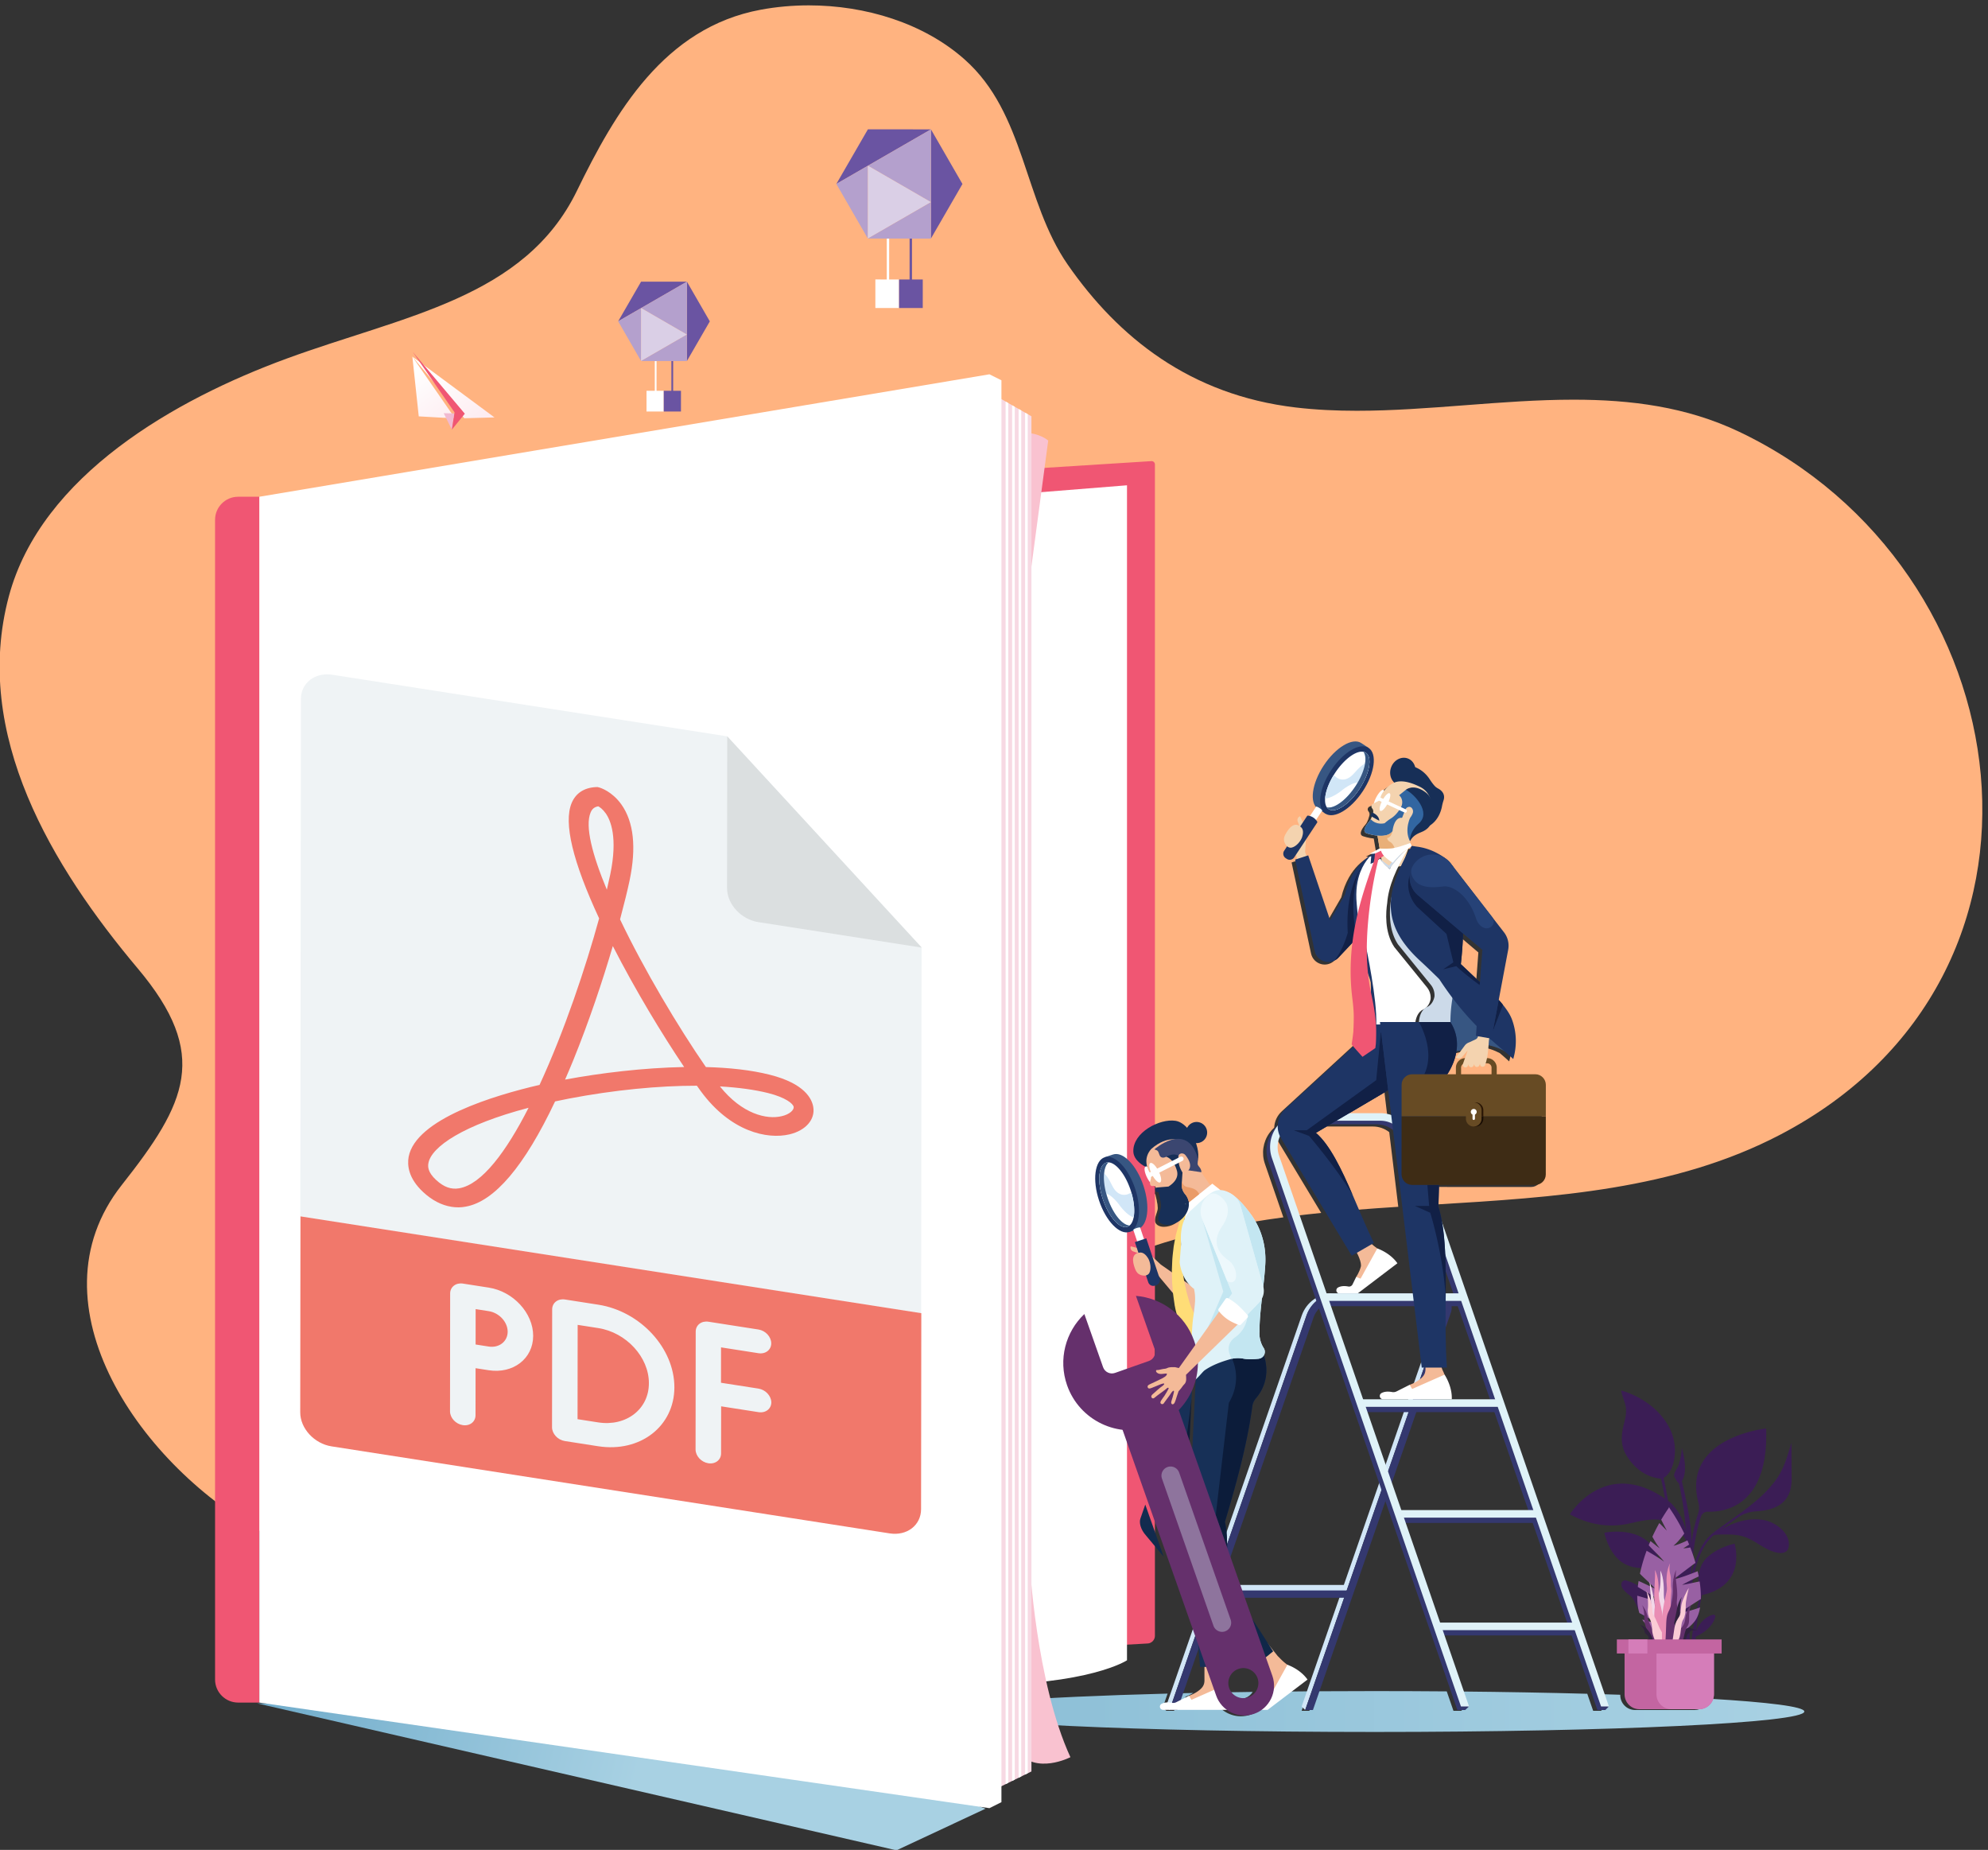 <svg xmlns="http://www.w3.org/2000/svg" xml:space="preserve" width="3275.45" height="3047.277"><rect width="100%" height="100%" fill="#333333" stroke="none"/><defs><clipPath clipPathUnits="userSpaceOnUse" id="a"><path d="M5465.04 4326.6c-422.92 0-856.85 85.5-1300.26 287.5-66.75 30.3-133.5 63.4-200.68 99.1-1219.62 649.9-2334.64 2242.4-1413.5 3409.4 631.08 799.4 863.04 1269.5 156.35 2109.5-831.28 988.2-1618.37 2280.8-1257.36 3628.6 316.26 1180.7 1629.67 1921.3 2706.47 2316.1 1144.94 419.8 2321.56 588.1 2831.39 1635.5 371.17 762.6 849.83 1592.3 1794.6 1766.2 151.35 27.9 308.22 42 466.17 42 552.41 0 1119.18-172 1519.68-527.6 592.4-525.9 573.9-1379.2 1005.6-2000.7 491.5-707.5 1192.2-1269.8 2221.5-1391.2 196.6-23.2 395.8-32.2 596.7-32.2 348.3 0 701.7 27.1 1055.5 54.1 353.8 27.1 708 54.1 1057.7 54.1 555.6 0 1100-68.2 1614.4-313.1 2786.7-1326.9 3359.7-5304.2 399.3-6851.3-1031.1-538.9-2197.6-610.2-3368.6-681l4.9 171.6 935.8-.2h.1c56.2 0 102.3 45.6 102.4 101.8l.4 566.2.2 304.8c.1 56.2-45.5 103.3-101.8 103.4h-855.9c34.1 53.5 74.8 133.4 88.6 226 46.2 1.1 97.2 16.2 160.1 43.1 30 12.8 61.6 18 93.1 18 78.9 0 157.1-32.4 207-58.3 33.5-28.6 64.2-55 91.7-80.7 37.1 127.3 33.7 258.6-11.7 383-19.2 52.1-52.8 99.7-88.1 143.7-5.3 6.7-10.6 13.2-16 19.6-8.3 10.1-16.8 19.5-25.3 28.3l92.1 488.4c11.1 59.6-3.7 121.2-40.9 169.2l-103.4 133.4-392.3 506.8c-8.5 12.9-18 25-28.6 36.7-12.3 14.7-26.3 27.7-41.6 38.6-24.3 19.6-53.2 37.8-87.5 55.9-61.3 32.4-127 53.5-196.1 62l-47 7.1-14.7 27.7h-.1.1l-8.6 42.2 9.6-3.7 199.8 210.7s54.7 216.6-106.5 296.9c-53.1 26.4-121.3 53.3-184.7 53.3-15.7 0-31.2-1.7-46.1-5.4-61.4-15.6-135.9-87.8-152.6-148.4 0 0-2.1-24.7-22.4-38l-56.7-28.8s-21.6-19.7-1.5-43.7c8.5-10.1 11.6-24.5 8.1-38.6l-.5-2.1c-2.7-10.6-6.3-23.3-11-36.2-3.4-9.1-7.3-18.2-11.7-26.9-5.1-9.7-10.9-18.8-17.5-26.2 0 0-15.4-16.8-28-37.6-10.6-17.6-19.1-37.9-14.8-53.3 2.7-9.6 10.2-17.3 25.3-21.3 0 0 46.6-16.1 100.7-21.4l20.6-124.3-96.6-51.9c6.5-.5 12.5-.7 18.1-.7 7 0 13.4.4 19.2 1.1-3.2-3.5-6.5-7.1-9.8-11l.2 3.6s-193.8-80.2-268.5-390.1l-143.9-249.1-213 630.9-127.4-41.5 189.5-887.4c10.4-49.5 47.6-89.1 96.4-102.7 12.1-3.4 24.5-5.1 36.7-5.1 21.4 0 42.4 5.1 61.4 14.7 14 7 26.8 16.3 37.7 28l261.9 278 41.9-147.5s110.6-518.3 99.6-757.5l-921.4-846.9c-45.9-42.1-70.9-99.6-73.1-158.3-17.7-16-33.8-33.9-47.9-53.7-61.6-86.4-77.7-197.9-43.2-298.2L13875 7807c-104.5-13.9-208.4-29.4-311.9-47-13.7 23.2-28.9 45.7-45.4 67.5-32.9 43.6-82 107.1-139.3 155.6-4.1 3.4-8.2 6.8-12.3 10.1-11.4 10.2-23.9 19.1-37.5 26.4 0 .1-.1.1-.2.2-32 19.5-65.6 32.3-99.8 33.3l-78.5 62.2-19.2-15.4c-81.2 108.5-161 241.7-161 241.7l-40.8-26.3c-5.6 19.6-17.6 43.2-39.5 71.2-8.8 11.1-21.6 17.5-34.5 17.5-2.4 0-4.8-.2-7.1-.7l6.6 55-38.5-6.9 22.7 83.5s-25.1 12-67.5 12c-50.6 0-125.9-17.1-212.5-92 0 0-105.2-95.1-11.6-241.7 0 0 10.1-17.1 5.3-49.5l-8-31.3s-8.1-40.2 22.3-40.2c5.8 0 13.1 1.4 22 4.9 0 0 5.1-9.2 14-23.4-1.9-1.5-3.5-3.4-4.7-5.6-3.2-5.5-3.9-12.3-2-18.7 1.9-6.4 6.4-11.9 12.1-14.9 3.2-1.7 6.6-2.5 10-2.5 2.7 0 5.4.6 8 1.7l15.7-66.3-1 .3c5.6-22.3 9.1-45.9 9.6-68.8 1.2-50.6-60.1-126.3-2.9-166.9 17.5-12.5 39.8-17.5 63-17.5 36.4 0 75.3 12.4 101.9 27.7 22.3 12.9 42.5 29.6 59.2 48.8l12.1-4.7-3.9-15.5c-24.2-54.4-34.2-112.4-35.7-171.2-41.9-11.9-83.7-24.4-125.3-37.3-65.5-20.3-130.7-41.1-195.2-62-292-94.2-574.8-194.1-850.1-300.1-48.7-18.3-96.9-37.2-145.2-56.3-571.2-226.2-1110.8-479.2-1633.95-765.7-237.88-130.3-472.58-267.5-705.15-412.1-144.35-89.8-287.85-182.5-430.92-278.1-33.8-22.6-67.81-45.5-101.61-68.5-956.27-649.7-2032.28-1292.9-3191.73-1292.9m8529.36 3495.7-195.2 566.1c-21.4 61.9-17.9 129.2 8.4 187.9 3.8-8 8.1-15.9 12.9-23.5l423.3-702.8c-83.3-8.5-166.5-17.6-249.4-27.7m574.5 56.9c-17.8 41.8-35.7 83.8-53.8 125.5-107 248.1-220.1 486.2-357.7 605.2l140 82.5h451.6c58.9 0 114.3-20.3 158.3-55.1l88-727.6c-142.3-9.2-284.5-19.1-426.4-30.5m320.8 904.1c-33.5 11.3-69.1 17.4-105.8 17.4h-302.7l379.3 223.6 29.2-241m863 1291.1c-78.4 74.7-184.4 174.5-185.6 175.6.3 2.8 16 133.4 22.1 297.6l186.9-158.5-23.4-314.7"/></clipPath><clipPath clipPathUnits="userSpaceOnUse" id="b"><path d="M10103.6 1637.2 3870.26 3069.5l4522.03-20.8 2578.61-1005.9-867.3-405.6"/></clipPath><clipPath clipPathUnits="userSpaceOnUse" id="d"><path d="M14760.8 2790.9c-2315.8 0-4193.1 89.2-4193.1 199.2 0 75.4 880.1 140.9 2178.4 174.8l-46.5-134.1 34.5-33.7h75.3l59.3 170.9c42 1 84.5 2 127.3 2.9-37.3-23.6-73-35.4-73-35.4l-31.7-76.8h86.3s24.3-2.6 58.9-2.6c50.8 0 123.5 5.5 173.5 32.5 52-90.4 148.6-144.9 250.8-144.9 31.9 0 64.3 5.4 96.2 16.6 102.2 36 171.5 123.5 189 223.2 122.4 1.4 246.8 2.6 373.1 3.5l-66-189.9h75.4l66.1 190.5c185.2 1.1 374.1 1.8 566.2 1.8 241 0 477.1-1 707-2.9l65.3-189.4h75.9l37.8 34.8-53 153.5c444-4.2 862.7-11.8 1243.9-22.2 36.9-106.7 57.5-166.1 57.5-166.1h77l34.9 34.8-44 127.8c66.7-2 132.1-4 196.3-6.1v-3.8c0-80 64.8-144.9 144.8-144.9h579.5c68.1 0 125.2 47 140.7 110.3 581.3-34.2 929.5-77.7 929.5-125.1 0-110-1877.3-199.2-4193.1-199.2m-1309 321.6c-48.4 0-94.4 24.2-121.5 65 80.6 1.4 162.7 2.6 245.5 3.8-16.9-27.2-42.8-49-75.4-60.5-16.1-5.6-32.4-8.3-48.6-8.3"/></clipPath><clipPath clipPathUnits="userSpaceOnUse" id="f"><path d="m2088.25 17993.7-1.62-10.3-103.88 2.2-239.03 13.5-62.19 582.5z"/></clipPath><clipPath clipPathUnits="userSpaceOnUse" id="h"><path d="m2197.13 17981.1-9.6.2-506 600.3 800.78-592.9-294.13-7.8-.14-.2-.51.6z"/></clipPath><clipPath clipPathUnits="userSpaceOnUse" id="j"><path d="M14780.4 9686.7c11 239.2-99.6 757.5-99.6 757.5l-41.9 147.5-19.7 69.5c-19.9 66.2-22.6 134.2-29.2 202.1-12.6 130.8 5.8 232.2 35.1 308.7 24 62.6 55.3 108.6 82.8 140.4 3.3 3.9 6.6 7.5 9.8 11 5.1.6 9.8 1.5 14.1 2.7l-7.1-73.8 36.5 16 57.6 35.3-.6 1.2c.7-.7 1.4-1.5 2.1-2.3 25.6-56.3 91.8-100.4 91.8-100.4 23.6 52.6 140 169.1 140 169.1l-.8-.2c11.6 7.5 23.8 16.1 38.9 29-114.9-193.2-191-365.3-202.9-529.7-12.7-81.9-29.8-281.7 69.6-429.4l318.1-392c26-32 38.8-72.9 35.7-114-8-38.7-27.6-81.9-74.1-103-52.8-23.9-74.2-91.4-77-145.2h-379.2m71.5 1686.4c.3 0 .6.1 1 .1 14.1.5 27.3 1.6 39.7 3.1.7 0 1.3.1 1.9.1-13.3-1.6-27.4-2.7-42.6-3.3"/></clipPath><clipPath clipPathUnits="userSpaceOnUse" id="l"><path d="m14790.6 11352.8.5.2v-.1l-.5-.1"/></clipPath><clipPath clipPathUnits="userSpaceOnUse" id="n"><path d="M14912.1 11202.1s-66.2 44.1-91.8 100.4c19.2-20.9 47.2-43 83.9-66.7 83.4 98.6 112.3 112.5 147.1 135.2l.8.2s-116.4-116.5-140-169.1"/></clipPath><clipPath clipPathUnits="userSpaceOnUse" id="p"><path d="M15752.7 10074.4c-78.9 75.1-185.7 175.6-185.7 175.6h.1c1.2-1.1 107.2-100.9 185.6-175.6"/></clipPath><clipPath clipPathUnits="userSpaceOnUse" id="r"><path d="M14852.9 11373.2c13.1.8 26.3 1.9 39.7 3.1-12.4-1.5-25.6-2.6-39.7-3.1"/></clipPath><clipPath clipPathUnits="userSpaceOnUse" id="t"><path d="m13675.4 3495.4-180.9 513.6c2.3-2.9 4.5-5.9 6.8-8.8-2.7 4-5.3 8-8 12 2.7-4 5.3-8 8-12 93.6-142.8 192.4-295.5 274.2-423.5l-100.1-81.3m-967.9 1004.7-171.6 205.5c-55.3 60.9-67.8 128-55 164.2l47.7 137.8 178.9-507.5m218.5 1122.3-93 264 108.8 313.9c1.8-1.1 3.8-1.9 5.9-2.5 2.2-.7 4.4-1 6.7-1 10.3 0 22 6.2 34 15.6l-8.5-175.3-53.9-414.7"/></clipPath><clipPath clipPathUnits="userSpaceOnUse" id="v"><path d="M13501.3 4000.2c-2.3 2.9-4.5 5.9-6.8 8.8l-1.2 3.2c2.7-4 5.3-8 8-12m-545.6 1538.2-29.7 84 53.9 414.7-24.2-498.7"/></clipPath><clipPath clipPathUnits="userSpaceOnUse" id="x"><path d="M12921.1 7932.5c-.4 4-1.1 8.1-1.9 12.1l6-8.8-4.1-3.3"/></clipPath><linearGradient x1="0" y1="0" x2="1" y2="0" gradientUnits="userSpaceOnUse" gradientTransform="scale(3847.52 -3847.52) rotate(14.16 4.294 3.633)" spreadMethod="pad" id="c"><stop style="stop-opacity:1;stop-color:#6fabca" offset="0"/><stop style="stop-opacity:1;stop-color:#a8d1e3" offset="1"/></linearGradient><linearGradient x1="0" y1="0" x2="1" y2="0" gradientUnits="userSpaceOnUse" gradientTransform="matrix(8386.13 0 0 -8386.13 10567.7 2990.1)" spreadMethod="pad" id="e"><stop style="stop-opacity:1;stop-color:#8bbed6" offset="0"/><stop style="stop-opacity:1;stop-color:#a8d1e3" offset="1"/></linearGradient><linearGradient x1="0" y1="0" x2="1" y2="0" gradientUnits="userSpaceOnUse" gradientTransform="scale(1083.342) rotate(-52.494 17.973 6.964)" spreadMethod="pad" id="g"><stop style="stop-opacity:1;stop-color:#fff" offset="0"/><stop style="stop-opacity:1;stop-color:#fce2e9" offset=".933"/><stop style="stop-opacity:1;stop-color:#fce2e9" offset="1"/></linearGradient><linearGradient x1="0" y1="0" x2="1" y2="0" gradientUnits="userSpaceOnUse" gradientTransform="scale(1083.342) rotate(-52.494 18.186 6.713)" spreadMethod="pad" id="i"><stop style="stop-opacity:1;stop-color:#fff" offset="0"/><stop style="stop-opacity:1;stop-color:#fce2e9" offset=".933"/><stop style="stop-opacity:1;stop-color:#fce2e9" offset="1"/></linearGradient><linearGradient x1="0" y1="0" x2="1" y2="0" gradientUnits="userSpaceOnUse" gradientTransform="scale(-1909.643) rotate(87.084 -8.066 .486)" spreadMethod="pad" id="k"><stop style="stop-opacity:1;stop-color:#fff" offset="0"/><stop style="stop-opacity:1;stop-color:#fff" offset=".117"/><stop style="stop-opacity:1;stop-color:#ededed" offset="1"/></linearGradient><linearGradient x1="0" y1="0" x2="1" y2="0" gradientUnits="userSpaceOnUse" gradientTransform="matrix(.177 -.192 -.192 -.177 14790.8 11353)" spreadMethod="pad" id="m"><stop style="stop-opacity:1;stop-color:#ec4e60" offset="0"/><stop style="stop-opacity:1;stop-color:#e94349" offset="1"/></linearGradient><linearGradient x1="0" y1="0" x2="1" y2="0" gradientUnits="userSpaceOnUse" gradientTransform="scale(-1909.643) rotate(87.084 -8.066 .486)" spreadMethod="pad" id="o"><stop style="stop-opacity:1;stop-color:#ccdae9" offset="0"/><stop style="stop-opacity:1;stop-color:#becbd9" offset="1"/></linearGradient><linearGradient x1="0" y1="0" x2="1" y2="0" gradientUnits="userSpaceOnUse" gradientTransform="scale(13563.4 -13563.4) rotate(90 1.184 -.37)" spreadMethod="pad" id="q"><stop style="stop-opacity:1;stop-color:#547799" offset="0"/><stop style="stop-opacity:1;stop-color:#5e7e9e" offset="1"/></linearGradient><linearGradient x1="0" y1="0" x2="1" y2="0" gradientUnits="userSpaceOnUse" gradientTransform="scale(-1909.643) rotate(87.084 -8.066 .486)" spreadMethod="pad" id="s"><stop style="stop-opacity:1;stop-color:#f4d3af" offset="0"/><stop style="stop-opacity:1;stop-color:#e3c4a3" offset="1"/></linearGradient><linearGradient x1="0" y1="0" x2="1" y2="0" gradientUnits="userSpaceOnUse" gradientTransform="rotate(-90 9304 -3821.9) scale(1178.17)" spreadMethod="pad" id="u"><stop style="stop-opacity:1;stop-color:#173057" offset="0"/><stop style="stop-opacity:1;stop-color:#0f2748" offset="1"/></linearGradient><linearGradient x1="0" y1="0" x2="1" y2="0" gradientUnits="userSpaceOnUse" gradientTransform="rotate(-90 9304 -3821.9) scale(1178.17)" spreadMethod="pad" id="w"><stop style="stop-opacity:1;stop-color:#0c1c3a" offset="0"/><stop style="stop-opacity:1;stop-color:#081730" offset="1"/></linearGradient><linearGradient x1="0" y1="0" x2="1" y2="0" gradientUnits="userSpaceOnUse" gradientTransform="scale(13563.4 -13563.4) rotate(90 1.184 -.37)" spreadMethod="pad" id="y"><stop style="stop-opacity:1;stop-color:#91a596" offset="0"/><stop style="stop-opacity:1;stop-color:#a1ae9c" offset="1"/></linearGradient></defs><g clip-path="url(#a)" style="fill:#ffb380" transform="matrix(.169 0 0 -.169 -230.382 3324.701)"><path d="M5465.04 4326.6c-422.92 0-856.85 85.5-1300.26 287.5-66.75 30.3-133.5 63.4-200.68 99.1-1219.62 649.9-2334.64 2242.4-1413.5 3409.4 631.08 799.4 863.04 1269.5 156.35 2109.5-831.28 988.2-1618.37 2280.8-1257.36 3628.6 316.26 1180.7 1629.67 1921.3 2706.47 2316.1 1144.94 419.8 2321.56 588.1 2831.39 1635.5 371.17 762.6 849.83 1592.3 1794.6 1766.2 151.35 27.9 308.22 42 466.17 42 552.41 0 1119.18-172 1519.68-527.6 592.4-525.9 573.9-1379.2 1005.6-2000.7 491.5-707.5 1192.2-1269.8 2221.5-1391.2 196.6-23.2 395.8-32.2 596.7-32.2 348.3 0 701.7 27.1 1055.5 54.1 353.8 27.1 708 54.1 1057.7 54.1 555.6 0 1100-68.2 1614.4-313.1 2786.7-1326.9 3359.7-5304.2 399.3-6851.3-1031.1-538.9-2197.6-610.2-3368.6-681l4.9 171.6 935.8-.2h.1c56.2 0 102.3 45.6 102.4 101.8l.4 566.2.2 304.8c.1 56.2-45.5 103.3-101.8 103.4h-855.9c34.1 53.5 74.8 133.4 88.6 226 46.2 1.1 97.2 16.2 160.1 43.1 30 12.8 61.6 18 93.1 18 78.9 0 157.1-32.4 207-58.3 33.5-28.6 64.2-55 91.7-80.7 37.1 127.3 33.7 258.6-11.7 383-19.2 52.1-52.8 99.7-88.1 143.7-5.3 6.7-10.6 13.2-16 19.6-8.3 10.1-16.8 19.5-25.3 28.3l92.1 488.4c11.1 59.6-3.7 121.2-40.9 169.2l-103.4 133.4-392.3 506.8c-8.5 12.9-18 25-28.6 36.7-12.3 14.7-26.3 27.7-41.6 38.6-24.3 19.6-53.2 37.8-87.5 55.9-61.3 32.4-127 53.5-196.1 62l-47 7.1-14.7 27.7h-.1.1l-8.6 42.2 9.6-3.7 199.8 210.7s54.7 216.6-106.5 296.9c-53.1 26.4-121.3 53.3-184.7 53.3-15.7 0-31.2-1.7-46.1-5.4-61.4-15.6-135.9-87.8-152.6-148.4 0 0-2.1-24.7-22.4-38l-56.7-28.8s-21.6-19.7-1.5-43.7c8.5-10.1 11.6-24.5 8.1-38.6l-.5-2.1c-2.7-10.6-6.3-23.3-11-36.2-3.4-9.1-7.3-18.2-11.7-26.9-5.1-9.7-10.9-18.8-17.5-26.2 0 0-15.4-16.8-28-37.6-10.6-17.6-19.1-37.9-14.8-53.3 2.7-9.6 10.2-17.3 25.3-21.3 0 0 46.6-16.1 100.7-21.4l20.6-124.3-96.6-51.9c6.5-.5 12.5-.7 18.1-.7 7 0 13.4.4 19.2 1.1-3.2-3.5-6.5-7.1-9.8-11l.2 3.6s-193.8-80.2-268.5-390.1l-143.9-249.1-213 630.9-127.4-41.5 189.5-887.4c10.4-49.5 47.6-89.1 96.4-102.7 12.1-3.4 24.5-5.1 36.7-5.1 21.4 0 42.4 5.1 61.4 14.7 14 7 26.8 16.3 37.7 28l261.9 278 41.9-147.5s110.6-518.3 99.6-757.5l-921.4-846.9c-45.9-42.1-70.9-99.6-73.1-158.3-17.7-16-33.8-33.9-47.9-53.7-61.6-86.4-77.7-197.9-43.2-298.2L13875 7807c-104.5-13.9-208.4-29.4-311.9-47-13.7 23.2-28.9 45.7-45.4 67.5-32.9 43.6-82 107.1-139.3 155.6-4.1 3.4-8.2 6.8-12.3 10.1-11.4 10.2-23.9 19.1-37.5 26.4 0 .1-.1.1-.2.2-32 19.5-65.6 32.3-99.8 33.3l-78.5 62.2-19.2-15.4c-81.2 108.5-161 241.7-161 241.7l-40.8-26.3c-5.6 19.6-17.6 43.2-39.5 71.2-8.8 11.1-21.6 17.5-34.5 17.5-2.4 0-4.8-.2-7.1-.7l6.6 55-38.5-6.9 22.7 83.5s-25.1 12-67.5 12c-50.6 0-125.9-17.1-212.5-92 0 0-105.2-95.1-11.6-241.7 0 0 10.1-17.1 5.3-49.5l-8-31.3s-8.1-40.2 22.3-40.2c5.8 0 13.1 1.4 22 4.9 0 0 5.1-9.2 14-23.4-1.9-1.5-3.5-3.4-4.7-5.6-3.2-5.5-3.9-12.3-2-18.7 1.9-6.4 6.4-11.9 12.1-14.9 3.2-1.7 6.6-2.5 10-2.5 2.7 0 5.4.6 8 1.7l15.7-66.3-1 .3c5.6-22.3 9.1-45.9 9.6-68.8 1.2-50.6-60.1-126.3-2.9-166.9 17.5-12.5 39.8-17.5 63-17.5 36.4 0 75.3 12.4 101.9 27.7 22.3 12.9 42.5 29.6 59.2 48.8l12.1-4.7-3.9-15.5c-24.2-54.4-34.2-112.4-35.7-171.2-41.9-11.9-83.7-24.4-125.3-37.3-65.5-20.3-130.7-41.1-195.2-62-292-94.2-574.8-194.1-850.1-300.1-48.7-18.3-96.9-37.2-145.2-56.3-571.2-226.2-1110.8-479.2-1633.95-765.7-237.88-130.3-472.58-267.5-705.15-412.1-144.35-89.8-287.85-182.5-430.92-278.1-33.8-22.6-67.81-45.5-101.61-68.5-956.27-649.7-2032.28-1292.9-3191.73-1292.9m8529.36 3495.7-195.2 566.1c-21.4 61.9-17.9 129.2 8.4 187.9 3.8-8 8.1-15.9 12.9-23.5l423.3-702.8c-83.3-8.5-166.5-17.6-249.4-27.7m574.5 56.9c-17.8 41.8-35.7 83.8-53.8 125.5-107 248.1-220.1 486.2-357.7 605.2l140 82.5h451.6c58.9 0 114.3-20.3 158.3-55.1l88-727.6c-142.3-9.2-284.5-19.1-426.4-30.5m320.8 904.1c-33.5 11.3-69.1 17.4-105.8 17.4h-302.7l379.3 223.6 29.2-241m863 1291.1c-78.4 74.7-184.4 174.5-185.6 175.6.3 2.8 16 133.4 22.1 297.6l186.9-158.5-23.4-314.7" style="fill:#ffb380;fill-opacity:1;fill-rule:nonzero;stroke:none"/></g><g clip-path="url(#b)" transform="matrix(.169 0 0 -.169 -230.382 3324.701)"><path d="M10103.6 1637.2 3870.26 3069.5l4522.03-20.8 2578.61-1005.9-867.3-405.6" style="fill:url(#c);fill-opacity:1;fill-rule:nonzero;stroke:none"/></g><g clip-path="url(#d)" transform="matrix(.169 0 0 -.169 -230.382 3324.701)"><path d="M14760.8 2790.9c-2315.8 0-4193.1 89.2-4193.1 199.2 0 75.4 880.1 140.9 2178.4 174.8l-46.5-134.1 34.5-33.7h75.3l59.3 170.9c42 1 84.5 2 127.3 2.9-37.3-23.6-73-35.4-73-35.4l-31.7-76.8h86.3s24.3-2.6 58.9-2.6c50.8 0 123.5 5.5 173.5 32.5 52-90.4 148.6-144.9 250.8-144.9 31.9 0 64.3 5.4 96.2 16.6 102.2 36 171.5 123.5 189 223.2 122.4 1.4 246.8 2.6 373.1 3.5l-66-189.9h75.4l66.1 190.5c185.2 1.1 374.1 1.8 566.2 1.8 241 0 477.1-1 707-2.9l65.3-189.4h75.9l37.8 34.8-53 153.5c444-4.2 862.7-11.8 1243.9-22.2 36.9-106.7 57.5-166.1 57.5-166.1h77l34.9 34.8-44 127.8c66.7-2 132.1-4 196.3-6.1v-3.8c0-80 64.8-144.9 144.8-144.9h579.5c68.1 0 125.2 47 140.7 110.3 581.3-34.2 929.5-77.7 929.5-125.1 0-110-1877.3-199.2-4193.1-199.2m-1309 321.6c-48.4 0-94.4 24.2-121.5 65 80.6 1.4 162.7 2.6 245.5 3.8-16.9-27.2-42.8-49-75.4-60.5-16.1-5.6-32.4-8.3-48.6-8.3" style="fill:url(#e);fill-opacity:1;fill-rule:nonzero;stroke:none"/></g><path d="M1304.171 1704.92a4.01 4.01 0 0 0 3.037-1.094 4.069 4.069 0 0 0 1.297-2.973V253.335a9.562 9.562 0 0 0-9.036-9.544l-997.362-56.338 16.867 1455.219 985.197 62.247" style="fill:#f05673;fill-opacity:1;fill-rule:nonzero;stroke:none;stroke-width:.127" transform="matrix(1.333 0 0 -1.333 158.613 3032.262)"/><path d="m1081.73 1659.676 192.27 15.378V223.024s-46.145-30.754-188.42-30.754l-3.85 1467.406" style="fill:#fff;fill-opacity:1;fill-rule:nonzero;stroke:none;stroke-width:.127" transform="matrix(1.333 0 0 -1.333 158.613 3032.262)"/><path d="m1155.809 1574.35 20.804 155.974s-10.408 9.748-31.2 9.748l10.396-165.723M1153.648 344.254s7.765-148.286 50.416-240.959c0 0-42.65-22.24-65.92 7.422l15.504 233.537" style="fill:#f9c2d0;fill-opacity:1;fill-rule:nonzero;stroke:none;stroke-width:.127" transform="matrix(1.333 0 0 -1.333 158.613 3032.262)"/><path d="M1155.885 1760.317V85.643l-4.575-2.237-3.253-1.601-4.766-2.351-3.266-1.614-4.766-2.326-3.254-1.614-4.766-2.338-3.266-1.614-32.47-15.963-57.953 69.86 70.42 1666.122 20.003-11.413 3.266-1.88 4.766-2.72 3.254-1.869 4.766-2.72 3.266-1.842 4.766-2.72 3.253-1.868 4.575-2.618" style="fill:#f7d9e3;fill-opacity:1;fill-rule:nonzero;stroke:none;stroke-width:.127" transform="matrix(1.333 0 0 -1.333 158.613 3032.262)"/><path d="M146.833 199.285c0-15.746 12.764-28.519 28.509-28.519h26.224v1490.13h-26.224c-15.745 0-28.509-12.76-28.509-28.506V199.285" style="fill:#f05673;fill-opacity:1;fill-rule:nonzero;stroke:none;stroke-width:.127" transform="matrix(1.333 0 0 -1.333 158.613 3032.262)"/><path d="m201.566 1660.896 902.404 151.324V40.285L201.566 170.766v1490.13M1103.97 1812.22l14.83-7.422V47.695l-14.83-7.41V1812.22M1151.31 1762.935V83.406l-3.253-1.601v1682.998l3.253-1.868M1143.29 1767.523V79.453l-3.265-1.613v1691.525l3.266-1.842M1135.259 1772.085V75.515l-3.254-1.615v1700.053l3.254-1.868M1127.24 1776.673V71.562l-3.267-1.614v1708.606l3.266-1.88" style="fill:#fff;fill-opacity:1;fill-rule:nonzero;stroke:none;stroke-width:.127" transform="matrix(1.333 0 0 -1.333 158.613 3032.262)"/><path d="M969.352 862.632v-25.62l-631.776 56.986v25.633l631.776-56.999M969.352 790.485v-25.66l-631.776 64.002v25.646l631.776-63.988M969.352 718.324v-25.672l-631.776 70.953v25.698l631.776-70.979M969.352 646.164v-25.71l-631.776 77.892v25.722l631.776-77.904M969.352 574.016v-25.76l-631.776 84.818v25.748l631.776-84.806" style="fill:#faccd5;fill-opacity:1;fill-rule:nonzero;stroke:none;stroke-width:.127" transform="matrix(1.333 0 0 -1.333 158.613 3032.262)"/><path d="m977.022 1912.48.038 67.47h2.974l-.038-67.47h-2.974" style="fill:#fff;fill-opacity:1;fill-rule:nonzero;stroke:none;stroke-width:.127" transform="matrix(1.333 0 0 -1.333 158.613 3032.262)"/><path d="m992.272 1894.128-29.293.013.012 35.28 29.281-.014v-35.28" style="fill:#fff;fill-opacity:1;fill-rule:nonzero;stroke:none;stroke-width:.127" transform="matrix(1.333 0 0 -1.333 158.613 3032.262)"/><path d="m1005.26 1912.466.027 67.459h2.973v-67.458h-2.999" style="fill:#6a54a2;fill-opacity:1;fill-rule:nonzero;stroke:none;stroke-width:.127" transform="matrix(1.333 0 0 -1.333 158.613 3032.262)"/><path d="m1021.553 1894.115-29.28.013v35.28l29.293-.013-.013-35.28M953.752 2114.943l-39.003-67.484 116.933 67.446zM1031.682 2114.905l-.064-134.98 39.003 67.47z" style="fill:#6a54a2;fill-opacity:1;fill-rule:nonzero;stroke:none;stroke-width:.127" transform="matrix(1.333 0 0 -1.333 158.613 3032.262)"/><path d="m914.749 2047.46 38.94-67.51.038 89.99zM1031.682 2114.905l-77.892-44.926 77.854-45.002z" style="fill:#b4a0cd;fill-opacity:1;fill-rule:nonzero;stroke:none;stroke-width:.127" transform="matrix(1.333 0 0 -1.333 158.613 3032.262)"/><path d="m953.79 2069.979-.064-.038-.038-89.99 77.956 44.963v.064l-77.854 45.002" style="fill:#dacfe6;fill-opacity:1;fill-rule:nonzero;stroke:none;stroke-width:.127" transform="matrix(1.333 0 0 -1.333 158.613 3032.262)"/><path d="m1031.619 1979.925.025 44.989-77.956-44.964z" style="fill:#b4a0cd;fill-opacity:1;fill-rule:nonzero;stroke:none;stroke-width:.127" transform="matrix(1.333 0 0 -1.333 158.613 3032.262)"/><path d="m690.337 1779.558.013 49.043h2.16l-.012-49.043h-2.16" style="fill:#fff;fill-opacity:1;fill-rule:nonzero;stroke:none;stroke-width:.127" transform="matrix(1.333 0 0 -1.333 158.613 3032.262)"/><path d="m701.42 1766.214-21.3.013.012 25.646 21.287-.013v-25.646" style="fill:#fff;fill-opacity:1;fill-rule:nonzero;stroke:none;stroke-width:.127" transform="matrix(1.333 0 0 -1.333 158.613 3032.262)"/><path d="m710.85 1779.545.025 49.043h2.16v-49.043h-2.186" style="fill:#6a54a2;fill-opacity:1;fill-rule:nonzero;stroke:none;stroke-width:.127" transform="matrix(1.333 0 0 -1.333 158.613 3032.262)"/><path d="M722.694 1766.214h-21.275v25.646h21.287l-.012-25.646M673.409 1926.726l-28.34-49.044 84.983 49.018zM730.052 1926.7l-.038-98.112 28.353 49.044z" style="fill:#6a54a2;fill-opacity:1;fill-rule:nonzero;stroke:none;stroke-width:.127" transform="matrix(1.333 0 0 -1.333 158.613 3032.262)"/><path d="m645.068 1877.682 28.303-49.08.025 65.424zM730.052 1926.7l-56.618-32.649 56.593-32.725z" style="fill:#b4a0cd;fill-opacity:1;fill-rule:nonzero;stroke:none;stroke-width:.127" transform="matrix(1.333 0 0 -1.333 158.613 3032.262)"/><path d="m673.434 1894.051-.038-.025-.025-65.424 56.656 32.686v.038l-56.593 32.726" style="fill:#dacfe6;fill-opacity:1;fill-rule:nonzero;stroke:none;stroke-width:.127" transform="matrix(1.333 0 0 -1.333 158.613 3032.262)"/><path d="m730.014 1828.588.013 32.7-56.656-32.687z" style="fill:#b4a0cd;fill-opacity:1;fill-rule:nonzero;stroke:none;stroke-width:.127" transform="matrix(1.333 0 0 -1.333 158.613 3032.262)"/><g clip-path="url(#f)" transform="matrix(.169 0 0 -.169 395.233 3727.74)"><path d="m2088.25 17993.7-1.62-10.3-103.88 2.2-239.03 13.5-62.19 582.5 406.72-587.9" style="fill:url(#g);fill-opacity:1;fill-rule:nonzero;stroke:none"/></g><g clip-path="url(#h)" transform="matrix(.169 0 0 -.169 395.233 3727.74)"><path d="m2197.13 17981.1-9.6.2-506 600.3 800.78-592.9-294.13-7.8-.14-.2-.51.6 9.6-.2" style="fill:url(#i);fill-opacity:1;fill-rule:nonzero;stroke:none"/></g><path d="m439.505 1743.782-10.056 20.359 13.201-.28z" style="fill:#f1bad1;fill-opacity:1;fill-rule:nonzero;stroke:none;stroke-width:.127" transform="matrix(1.333 0 0 -1.333 158.613 3032.262)"/><path d="m455.474 1763.595.064-.076-16.033-19.737 3.145 20.08.206 1.309-51.689 74.715 64.307-76.291" style="fill:#f05673;fill-opacity:1;fill-rule:nonzero;stroke:none;stroke-width:.127" transform="matrix(1.333 0 0 -1.333 158.613 3032.262)"/><path d="M1379.56 307.08h163.473v9.05H1379.56z" style="fill:#d1e6f7;fill-opacity:1;fill-rule:nonzero;stroke:none;stroke-width:.127" transform="matrix(1.333 0 0 -1.333 158.613 3032.262)"/><path d="m1663.982 667.425-174.136-501.577 4.385-4.296 175.635 505.873h-5.884M1495.909 649.24c5.655 16.292 21.033 27.234 38.266 27.234h-5.872c-17.233 0-32.623-10.942-38.266-27.235l-167.82-483.39 4.385-4.284 169.306 487.674" style="fill:#d1e6f7;fill-opacity:1;fill-rule:nonzero;stroke:none;stroke-width:.127" transform="matrix(1.333 0 0 -1.333 158.613 3032.262)"/><path d="M1534.175 676.474c-17.233 0-32.611-10.942-38.266-27.235l-169.307-487.674h9.57l168.277 484.713c4.397 12.645 16.343 21.147 29.726 21.147h124.584a7.874 7.874 0 0 0 6.43-3.317 7.881 7.881 0 0 0 1.03-7.167L1494.23 161.565h9.582l170.489 491.093a17.927 17.927 0 0 1-16.941 23.816h-123.186" style="fill:#34386f;fill-opacity:1;fill-rule:nonzero;stroke:none;stroke-width:.127" transform="matrix(1.333 0 0 -1.333 158.613 3032.262)"/><path d="M1382.483 300.307h163.485v9.036h-163.485z" style="fill:#34386f;fill-opacity:1;fill-rule:nonzero;stroke:none;stroke-width:.127" transform="matrix(1.333 0 0 -1.333 158.613 3032.262)"/><path d="m1523.309 783.1 32.7-52.74c2.884-4.538 8.362-15.861 6.99-21.046-1.83-6.863-5.758-12.582-5.758-12.582l2.694-10.218 8.731 6.634s37.834 21.923 14.692 38.8c-6.774 4.944-7.219 5.973-9.418 7.905l-25.315 50.632-25.316-7.384" style="fill:#f4ba98;fill-opacity:1;fill-rule:nonzero;stroke:none;stroke-width:.127" transform="matrix(1.333 0 0 -1.333 158.613 3032.262)"/><path d="m1583.358 731.948-20.652-37.3-5.465 2.071-4.473-9.176a4.8 4.8 0 0 0-5.198-2.618h-.013c-5.91 1.132-9.99.267-12.772-1.258a3.974 3.974 0 0 1-1.907-4.46 3.948 3.948 0 0 1 3.826-2.949H1559.007l21.211 16.115 28.01 21.287c-9.252 13.204-24.87 18.288-24.87 18.288" style="fill:#fff;fill-opacity:1;fill-rule:nonzero;stroke:none;stroke-width:.127" transform="matrix(1.333 0 0 -1.333 158.613 3032.262)"/><path d="M1684.011 660.626h-166.676v9.341h166.676v-9.34M1732.66 529.7h-168.734v9.329h168.734V529.7M1781.195 392.776h-168.747v9.341h168.747v-9.341M1829.476 253.755H1660.74v9.328h168.735v-9.328" style="fill:#34386f;fill-opacity:1;fill-rule:nonzero;stroke:none;stroke-width:.127" transform="matrix(1.333 0 0 -1.333 158.613 3032.262)"/><path d="m1863.256 167.246-238.557 702.516c-1.41 2.44-3.393 3.291-5.642 3.685-7.32 12.95-21.122 21.25-36.386 21.25h-94.438c-13.485 0-26.219-6.558-34.047-17.539-7.829-10.98-9.875-25.15-5.49-37.897l233.625-677.696h9.646l4.804 4.423-6.71 1.5-1.093 3.405-231.44 671.405c-3.419 9.913-1.83 20.919 4.257 29.446 6.088 8.528 15.975 13.624 26.448 13.624h94.438c11.629 0 22.164-6.214 27.934-15.937v-.012c.178-.305 244.822-707.854 244.822-707.854h9.786l4.435 4.423-6.392 1.258" style="fill:#34386f;fill-opacity:1;fill-rule:nonzero;stroke:none;stroke-width:.127" transform="matrix(1.333 0 0 -1.333 158.613 3032.262)"/><path d="M1617.811 867.906c-4.511 13.09-16.852 21.898-30.704 21.898h-94.44c-10.484 0-20.371-5.097-26.446-13.624-6.088-8.528-7.676-19.546-4.258-29.446l234.808-680.746h-10.015l-233.625 677.708c-4.398 12.747-2.339 26.917 5.49 37.898a41.883 41.883 0 0 0 34.047 17.538h94.439c17.83 0 33.716-11.324 39.537-28.188l243.004-704.956h-9.71l-242.127 701.918" style="fill:#dff2f8;fill-opacity:1;fill-rule:nonzero;stroke:none;stroke-width:.127" transform="matrix(1.333 0 0 -1.333 158.613 3032.262)"/><path d="M1781.195 399.308h-168.747v9.341h168.747v-9.34M1829.476 260.287H1660.74v9.328h168.735v-9.328M1517.335 667.171h171.073v9.329h-171.073zM1732.66 536.233h-168.734v9.328h168.734v-9.328" style="fill:#dff2f8;fill-opacity:1;fill-rule:nonzero;stroke:none;stroke-width:.127" transform="matrix(1.333 0 0 -1.333 158.613 3032.262)"/><path d="m1464.67 867.627 87.119-144.664 27.425 15.835c-8.883 17.716-17.398 38.71-26.268 59.172-13.599 31.53-27.972 61.79-45.46 76.914l109.181 64.344-30.005 72.504L1469.563 904.1c-10.23-9.392-12.276-24.744-4.893-36.474" style="fill:#1e3565;fill-opacity:1;fill-rule:nonzero;stroke:none;stroke-width:.127" transform="matrix(1.333 0 0 -1.333 158.613 3032.262)"/><path d="M1552.946 797.97c-20.69 34.504-53.898 73.05-53.898 73.05l-18.987 7.028h16.178l85.784 61.88 5.923 61.205 8.896-73.584-48.205-28.417-15.848-9.328-7.51-4.436-17.793-10.484c17.487-15.124 31.861-45.384 45.46-76.914" style="fill:#112046;fill-opacity:1;fill-rule:nonzero;stroke:none;stroke-width:.127" transform="matrix(1.333 0 0 -1.333 158.613 3032.262)"/><path d="m1642.822 658.046.102-75.096c0-6.354-3.063-9.938-8.223-13.636-5.477-3.927-11.4-5.884-11.4-5.884l-4.143-10.015h11.248s46.603-4.842 36.08 22.583a67.418 67.418 0 0 1-2.262 5.262 22.87 22.87 0 0 0-2.237 10.002l.127 55.321-19.292 11.463" style="fill:#f4ba98;fill-opacity:1;fill-rule:nonzero;stroke:none;stroke-width:.127" transform="matrix(1.333 0 0 -1.333 158.613 3032.262)"/><path d="M1666.486 575.986s9.595-13.84 8.96-30.374H1590.5a4.051 4.051 0 0 0-3.914 3.037 4.043 4.043 0 0 0 1.957 4.563c2.86 1.576 7.028 2.452 13.103 1.296a8.664 8.664 0 0 1 5.503.775l16.152 8.147 3.178-5.097 40.007 17.653" style="fill:#fff;fill-opacity:1;fill-rule:nonzero;stroke:none;stroke-width:.127" transform="matrix(1.333 0 0 -1.333 158.613 3032.262)"/><path d="M1574.995 1065.833s7.04-72.44-30.234-92.838l53.974 32.179-23.74 60.659" style="fill:#1e3565;fill-opacity:1;fill-rule:nonzero;stroke:none;stroke-width:.127" transform="matrix(1.333 0 0 -1.333 158.613 3032.262)"/><path d="M1746.602 972.284s-25.316 17.589-45.002 9.15c-19.699-8.439-30.247-7.74-45.014 6.329l16.877 71.741 73.139-87.22" style="fill:#375682;fill-opacity:1;fill-rule:nonzero;stroke:none;stroke-width:.127" transform="matrix(1.333 0 0 -1.333 158.613 3032.262)"/><path d="m1495.502 1241.125-1.385-19.165 21.452-64.001-16.877-11.603-15.467 71.385-8.286 9.964 3.025 13.318 17.538.102" style="fill:#f4d3af;fill-opacity:1;fill-rule:nonzero;stroke:none;stroke-width:.127" transform="matrix(1.333 0 0 -1.333 158.613 3032.262)"/><path d="m1495.362 1240.35.14.775c.75 4.524.076 9.163-1.945 13.28l-5.503 11.312-.254.216-.33-.025a5.02 5.02 0 0 1-2.453-6.278l3.482-9.202s-6.697-4.003-2.389-13.014l9.252 2.936" style="fill:#f4d3af;fill-opacity:1;fill-rule:nonzero;stroke:none;stroke-width:.127" transform="matrix(1.333 0 0 -1.333 158.613 3032.262)"/><path d="m1481.802 1212.467 24.083-112.778a17.241 17.241 0 0 1 12.251-13.052 17.293 17.293 0 0 1 12.467 1.22c1.78.89 3.406 2.072 4.792 3.559l35.622 37.796 2.402 2.554 4.054 87.03s-24.63-10.193-34.123-49.577l-18.288-31.658-27.07 80.18-16.19-5.274" style="fill:#1e3565;fill-opacity:1;fill-rule:nonzero;stroke:none;stroke-width:.127" transform="matrix(1.333 0 0 -1.333 158.613 3032.262)"/><path d="M1530.603 1087.857c11.108 14.183 16.268 34.238 16.268 34.238-3.52 59.083 19.686 84.742 19.686 84.742l.368-6.342c-3.724-9.722-6.062-22.609-4.46-39.232.838-8.63 1.181-17.271 3.71-25.684l2.504-8.833-33.284-35.33a16.754 16.754 0 0 0-4.792-3.559" style="fill:#112046;fill-opacity:1;fill-rule:nonzero;stroke:none;stroke-width:.127" transform="matrix(1.333 0 0 -1.333 158.613 3032.262)"/><path d="M1509.99 1275.363c-10.815 7.142-7.587 31.098 7.206 53.504 14.793 22.418 35.559 34.784 46.374 27.641l9.1-5.998-53.58-81.159-9.1 6.012" style="fill:#375682;fill-opacity:1;fill-rule:nonzero;stroke:none;stroke-width:.127" transform="matrix(1.333 0 0 -1.333 158.613 3032.262)"/><path d="M1526.283 1322.868c-14.793-22.418-18.009-46.374-7.194-53.517 10.816-7.142 31.582 5.236 46.375 27.642 14.793 22.418 18.02 46.374 7.206 53.517-10.816 7.142-31.582-5.236-46.388-27.642" style="fill:#1e3565;fill-opacity:1;fill-rule:nonzero;stroke:none;stroke-width:.127" transform="matrix(1.333 0 0 -1.333 158.613 3032.262)"/><path d="M1531.188 1319.627a95.944 95.944 0 0 1-1.88-2.973c-6.317-10.358-9.94-20.716-10.46-28.697-.407-6.075 1.004-10.79 4.423-13.04 8.311-5.49 25.315 5.644 37.999 24.847 12.683 19.215 16.229 39.232 7.917 44.709-8.311 5.49-25.315-5.63-37.999-24.846M1474.469 1227.45a4.468 4.468 0 0 1 1.27-6.189 4.466 4.466 0 0 1 6.177 1.271l33.26 50.378-7.448 4.918-33.26-50.377" style="fill:#fff;fill-opacity:1;fill-rule:nonzero;stroke:none;stroke-width:.127" transform="matrix(1.333 0 0 -1.333 158.613 3032.262)"/><path d="M1468.254 1223.435a6.618 6.618 0 0 1 1.881-9.163l1.373-.903a6.626 6.626 0 0 1 9.163 1.868l28.378 42.994c.255.394.267.902.013 1.296-2.503 3.877-6.087 6.52-11.17 7.308-.509.076-1.017-.064-1.31-.483l-28.328-42.918" style="fill:#1e3565;fill-opacity:1;fill-rule:nonzero;stroke:none;stroke-width:.127" transform="matrix(1.333 0 0 -1.333 158.613 3032.262)"/><path d="M1507.74 1277.84c-.292-.431 1.144-1.893 3.203-3.24 2.059-1.36 3.952-2.11 4.245-1.665.292.432-1.144 1.881-3.203 3.241s-3.952 2.11-4.245 1.665" style="fill:#fff;fill-opacity:1;fill-rule:nonzero;stroke:none;stroke-width:.127" transform="matrix(1.333 0 0 -1.333 158.613 3032.262)"/><path d="M1556.3 1303.042c11.4 17.259 15.416 35.153 10.091 42.6 1.017-.229 1.957-.597 2.796-1.156 8.312-5.49 4.766-25.507-7.917-44.723-12.684-19.202-29.7-30.335-38-24.845-.85.559-1.563 1.27-2.173 2.122 8.935-1.97 23.817 8.757 35.204 26.002" style="fill:#a8d1e3;fill-opacity:1;fill-rule:nonzero;stroke:none;stroke-width:.127" transform="matrix(1.333 0 0 -1.333 158.613 3032.262)"/><path d="M1529.307 1316.653c-6.316-10.357-9.938-20.715-10.46-28.696 3.903.229 9.977 2.135 18.924 8.617 0 0 16.37 14.488 25.9 10.522l7.867 24.91s-4.498 1.55-16.585-12.57c-12.086-14.119-22.164-5.324-22.164-5.324s-1.321 1.385-3.482 2.541" style="fill:#d1e6f7;fill-opacity:1;fill-rule:nonzero;stroke:none;stroke-width:.127" transform="matrix(1.333 0 0 -1.333 158.613 3032.262)"/><path d="M1556.3 1303.042c11.4 17.259 15.416 35.153 10.091 42.6 1.017-.229 1.957-.597 2.796-1.156 8.312-5.49 4.766-25.507-7.917-44.723-12.684-19.202-29.7-30.335-38-24.845-.85.559-1.563 1.27-2.173 2.122 8.935-1.97 23.817 8.757 35.204 26.002" style="fill:#375682;fill-opacity:1;fill-rule:nonzero;stroke:none;stroke-width:.127" transform="matrix(1.333 0 0 -1.333 158.613 3032.262)"/><path d="m1610.986 993.71-20.257 66.798-14.158 52.335 7.956 106.08-1.08 4.512c-11.794-6.838-21.033-18.39-24.783-31.658-11.209-39.778-1.906-81.54 12.747-119.081 5.338-13.662 13.891-47.112 20.182-60.354 5.808-12.2 15.619-6.164 19.393-18.631" style="fill:#1e3565;fill-opacity:1;fill-rule:nonzero;stroke:none;stroke-width:.127" transform="matrix(1.333 0 0 -1.333 158.613 3032.262)"/><path d="m1579.875 1264.471 2.745-16.33 3.61-21.86 4.156-24.464 23.905 2.758 9.875 28.417-7.283 35.851-37.008-4.372" style="fill:#f4d3af;fill-opacity:1;fill-rule:nonzero;stroke:none;stroke-width:.127" transform="matrix(1.333 0 0 -1.333 158.613 3032.262)"/><g clip-path="url(#j)" transform="matrix(.169 0 0 -.169 -230.382 3324.701)"><path d="M14780.4 9686.7c11 239.2-99.6 757.5-99.6 757.5l-41.9 147.5-19.7 69.5c-19.9 66.2-22.6 134.2-29.2 202.1-12.6 130.8 5.8 232.2 35.1 308.7 24 62.6 55.3 108.6 82.8 140.4 3.3 3.9 6.6 7.5 9.8 11 5.1.6 9.8 1.5 14.1 2.7l-7.1-73.8 36.5 16 57.6 35.3-.6 1.2c.7-.7 1.4-1.5 2.1-2.3 25.6-56.3 91.8-100.4 91.8-100.4 23.6 52.6 140 169.1 140 169.1l-.8-.2c11.6 7.5 23.8 16.1 38.9 29-114.9-193.2-191-365.3-202.9-529.7-12.7-81.9-29.8-281.7 69.6-429.4l318.1-392c26-32 38.8-72.9 35.7-114-8-38.7-27.6-81.9-74.1-103-52.8-23.9-74.2-91.4-77-145.2h-379.2m71.5 1686.4c.3 0 .6.1 1 .1 14.1.5 27.3 1.6 39.7 3.1.7 0 1.3.1 1.9.1-13.3-1.6-27.4-2.7-42.6-3.3" style="fill:url(#k);fill-opacity:1;fill-rule:nonzero;stroke:none"/></g><path d="m1584.222 1212.734 7.32 4.486-3.317 7.117-4.206-2.224-3.508-1.716-.928-9.697 4.639 2.034" style="fill:#f05673;fill-opacity:1;fill-rule:nonzero;stroke:none;stroke-width:.127" transform="matrix(1.333 0 0 -1.333 158.613 3032.262)"/><g clip-path="url(#l)" transform="matrix(.169 0 0 -.169 -230.382 3324.701)"><path d="m14790.6 11352.8.5.2v-.1l-.5-.1" style="fill:url(#m);fill-opacity:1;fill-rule:nonzero;stroke:none"/></g><g clip-path="url(#n)" transform="matrix(.169 0 0 -.169 -230.382 3324.701)"><path d="M14912.1 11202.1s-66.2 44.1-91.8 100.4c19.2-20.9 47.2-43 83.9-66.7 83.4 98.6 112.3 112.5 147.1 135.2l.8.2s-116.4-116.5-140-169.1" style="fill:url(#o);fill-opacity:1;fill-rule:nonzero;stroke:none"/></g><path d="m1573.953 1219.685 12.277 6.596c18.326-1.372 25.443 2.631 37.935 6.71l1.869-3.52c-7.69-6.583-9.506-4.168-23.639-20.868-8.578 5.541-13.433 10.37-14.373 14.895l-5.363-2.58c-1.894-1.016-4.55-1.563-8.706-1.233" style="fill:#fff;fill-opacity:1;fill-rule:nonzero;stroke:none;stroke-width:.127" transform="matrix(1.333 0 0 -1.333 158.613 3032.262)"/><path d="M1649.52 1057.763a20.553 20.553 0 0 0 4.537-14.488c-1.017-4.918-3.508-10.409-9.418-13.09-6.71-3.038-9.43-11.616-9.785-18.453H1673.743c-.013.572-.013.28-.013 0s.013-.56.013 0c0 33.97 10.624 56.185 7.765 74.88l-5.046 5.045-75.35 75.236s-8.286-35.152 7.98-59.312l40.428-49.818" style="fill:#ccdae9;fill-opacity:1;fill-rule:nonzero;stroke:none;stroke-width:.127" transform="matrix(1.333 0 0 -1.333 158.613 3032.262)"/><path d="M1609.754 1119.82a84.889 84.889 0 0 1 2.376-4.092c1.729-2.784 3.635-5.618 5.808-8.414 3.686-4.88 8.032-9.798 13.04-14.78 1.753-1.728 3.545-3.482 5.464-5.223 6.965-6.418 14.17-13.344 21.453-20.487.699-.699 1.398-1.423 2.097-2.11 38.355-58.472 71.5-80.014 91.401-98.658 4.715 16.179 4.283 32.865-1.487 48.675-2.44 6.621-6.71 12.67-11.196 18.263-.674.851-1.347 1.677-2.034 2.49-1.804 2.199-3.66 4.118-5.566 5.91-1.64 1.589-3.33 3.037-5.02 4.537-2.02 1.817-4.067 3.647-6.113 5.694-.178.177-.369.368-.56.533-6.24 6.177-32.788 31.162-32.788 31.162s3.088 25.354 3.126 52.996c-.013 19.622-1.537 40.388-6.786 54.127-.979 2.465-1.563 4.893-2.516 7.091-2.53 5.833-5.986 10.675-11.159 15.022-3.342 2.885-7.409 5.528-12.365 8.133-7.79 4.118-16.14 6.8-24.922 7.88l-5.973.902c-24.655-41.456-35.255-75.274-16.28-109.651" style="fill:#1e3565;fill-opacity:1;fill-rule:nonzero;stroke:none;stroke-width:.127" transform="matrix(1.333 0 0 -1.333 158.613 3032.262)"/><g clip-path="url(#p)" transform="matrix(.169 0 0 -.169 -230.382 3324.701)"><path d="M15752.7 10074.4c-78.9 75.1-185.7 175.6-185.7 175.6h.1c1.2-1.1 107.2-100.9 185.6-175.6" style="fill:url(#q);fill-opacity:1;fill-rule:nonzero;stroke:none"/></g><path d="M1709.963 1057.432c-21.872 16.052-28.888 23.385-28.888 23.385l-16.216-3.902 12.518 8.604-8.49 35.165-36.283 33.335c-9.557 10.676-13.763 25.76-9.061 38.965-.102-1.118-.127-2.236-.102-3.368a28.6 28.6 0 0 1 10.09-21.058l55.92-47.416c-.789-21.097-2.822-37.822-2.822-37.822h.013-.013s13.573-12.772 23.6-22.316l-.267-3.572" style="fill:#112046;fill-opacity:1;fill-rule:nonzero;stroke:none;stroke-width:.127" transform="matrix(1.333 0 0 -1.333 158.613 3032.262)"/><path d="m1586.662 1011.732 51.636-426.964h31.124c-2.047 28.976-1.69 58.51-1.5 86.762v.153c.254 42.32.127 81.73-9.01 112.053l4.435 154.488s33.5 36.881 10.396 73.508h-87.081" style="fill:#1e3565;fill-opacity:1;fill-rule:nonzero;stroke:none;stroke-width:.127" transform="matrix(1.333 0 0 -1.333 158.613 3032.262)"/><path d="M1600.59 1326.871c-3.494-8.921.09-18.682 8.033-21.783 7.93-3.113 17.195 1.602 20.69 10.523 3.507 8.922-.09 18.682-8.02 21.783-7.943 3.114-17.207-1.601-20.702-10.523" style="fill:#172f57;fill-opacity:1;fill-rule:nonzero;stroke:none;stroke-width:.127" transform="matrix(1.333 0 0 -1.333 158.613 3032.262)"/><path d="M1588.759 1285.924c-3.165-6.037-7.231-10.155-9.087-9.189-1.855.966-.8 6.634 2.377 12.67 3.164 6.038 7.23 10.155 9.086 9.19 1.856-.967.801-6.635-2.376-12.671" style="fill:#fff;fill-opacity:1;fill-rule:nonzero;stroke:none;stroke-width:.127" transform="matrix(1.333 0 0 -1.333 158.613 3032.262)"/><path d="M1604.988 1307.046s-10.625 11.87-.254 19.99c2.046 1.602 4.435 2.53 6.85 2.67 3.24.177 8.82.088 15.187-1.78 8.82-2.593 16.318-8.299 21.478-16.33 1.525-2.377 3.495-5.16 5.719-7.702a15.522 15.522 0 0 1 4.448-3.495c3.342-1.741 9.658-6.316 6.773-14.895a54.814 54.814 0 0 1-1.842-7.053c-1.119-5.973-4.55-17.106-14.844-23.765l-43.515 52.36" style="fill:#172f57;fill-opacity:1;fill-rule:nonzero;stroke:none;stroke-width:.127" transform="matrix(1.333 0 0 -1.333 158.613 3032.262)"/><path d="M1577.181 1275.579c1.08-1.284 1.474-3.114 1.03-4.906l-.064-.267a48.611 48.611 0 0 0-1.398-4.6 33.9 33.9 0 0 0-1.487-3.419c-.648-1.233-1.386-2.39-2.224-3.33 0 0-1.958-2.135-3.559-4.778-.648-1.068-1.233-2.224-1.601-3.355-.89-2.67-.585-5.186 2.936-6.126 0 0 23.676-8.197 31.365 2.834l14.628-6.812 7.485-2.935 25.392 26.777s6.952 27.527-13.535 37.732c-8.425 4.194-19.863 8.477-29.331 6.088-7.804-1.983-17.272-11.159-19.394-18.86 0 0-.267-3.14-2.847-4.83l-7.206-3.66s-2.745-2.503-.19-5.553" style="fill:#f4d3af;fill-opacity:1;fill-rule:nonzero;stroke:none;stroke-width:.127" transform="matrix(1.333 0 0 -1.333 158.613 3032.262)"/><path d="M1570.814 1244.798s23.677-8.197 31.365 2.834c0 0 1.627 17.754 11.807 16.445 0 0 18.135 4.779 18.669-10.573l10.739 11.832.483 13.483-16.572 19.839-8.579.152-8.439-6.824h.014c4.219-3.432 5.134-9.964 2.122-15.213-2.707-4.69-6.736-10.04-12.379-13.56a53.566 53.566 0 0 1-7.561-5.732c-3.38-3.05-10.32-6.608-23.003-3.202-2.173-3.61-3.673-8.147 1.334-9.481" style="fill:#3266a1;fill-opacity:1;fill-rule:nonzero;stroke:none;stroke-width:.127" transform="matrix(1.333 0 0 -1.333 158.613 3032.262)"/><path d="M1596.206 1281.831c-3.164-6.036-7.231-10.141-9.087-9.188-1.855.966-.787 6.634 2.377 12.67 3.165 6.037 7.231 10.155 9.087 9.19 1.855-.954.8-6.635-2.377-12.672" style="fill:#fff;fill-opacity:1;fill-rule:nonzero;stroke:none;stroke-width:.127" transform="matrix(1.333 0 0 -1.333 158.613 3032.262)"/><path d="m1567.878 1250.924 5.503-2.453s13.497-2.542 19.101 9.01c0 0-9.785-3.037-17.22 4.906-.648-1.233-1.385-2.39-2.224-3.33 0 0-1.957-2.135-3.558-4.778-.648-1.068-1.233-2.224-1.602-3.355" style="fill:#3266a1;fill-opacity:1;fill-rule:nonzero;stroke:none;stroke-width:.127" transform="matrix(1.333 0 0 -1.333 158.613 3032.262)"/><path d="M1577.486 1270.622a1.01 1.01 0 0 1-.877-.013 1.012 1.012 0 0 1-.546-.673 41.932 41.932 0 0 0-.839-2.809.826.826 0 0 1 .381-.979l10.167-5.668s.788 5.91-8.286 10.142" style="fill:#172f57;fill-opacity:1;fill-rule:nonzero;stroke:none;stroke-width:.127" transform="matrix(1.333 0 0 -1.333 158.613 3032.262)"/><path d="M1625.055 1266.759s-9.023-16.649-1.36-31.416l5.224 11.895 10.116 8.642-10.98 7.905-3 2.974" style="fill:#3266a1;fill-opacity:1;fill-rule:nonzero;stroke:none;stroke-width:.127" transform="matrix(1.333 0 0 -1.333 158.613 3032.262)"/><path d="M1612.003 1258.994s9.799-1.957 14.984 10.256c1.03 2.414.66 5.16-.915 6.939-1.068 1.207-2.63 2.008-4.855 1.194-1.487-.546-2.707-1.792-3.33-3.367l-5.884-15.022" style="fill:#f4d3af;fill-opacity:1;fill-rule:nonzero;stroke:none;stroke-width:.127" transform="matrix(1.333 0 0 -1.333 158.613 3032.262)"/><path d="M1617.887 1270.432c.737 0 1.475.483 1.843 1.258.483 1.055.127 2.25-.8 2.681l-32.662 15.213c-.928.432-2.084-.064-2.567-1.106-.496-1.042-.127-2.25.8-2.681l32.662-15.213c.229-.102.47-.152.724-.152" style="fill:#fff;fill-opacity:1;fill-rule:nonzero;stroke:none;stroke-width:.127" transform="matrix(1.333 0 0 -1.333 158.613 3032.262)"/><path d="M1648.503 1254.686s-2.834-5.262-10.955-8.325c-8.108-3.063-11.146-6.545-13.853-11.018 0 0-1.143 11.145 11.057 21.846 15.594 13.688-5.465 36.22-16.026 41.621 0 0 9.036 7.956 23.969-2.897 3.063-2.224 5.655-5.135 7.079-8.884 2.35-6.189 4.054-16.839-1.271-32.343" style="fill:#172f57;fill-opacity:1;fill-rule:nonzero;stroke:none;stroke-width:.127" transform="matrix(1.333 0 0 -1.333 158.613 3032.262)"/><path d="M1490.495 1240.464c-1.627-5.134-7.194-11.832-12.874-13.128-5.3-1.207-9.1 4.677-9.621 9.29-.33 2.898.991 5.668 2.39 8.121 3.977 6.94 10.675 15.378 18.77 7.803 3.304-3.1 2.555-8.235 1.335-12.086" style="fill:#f4d3af;fill-opacity:1;fill-rule:nonzero;stroke:none;stroke-width:.127" transform="matrix(1.333 0 0 -1.333 158.613 3032.262)"/><path d="M1593.13 1226.014c-2.122 0-4.41.09-6.9.267l-2.618 15.797a43.982 43.982 0 0 1 4.117-.216c5.529 0 11.057 1.258 14.196 5.427-.33-1.894-1.69-7.333-6.443-8.26.406-1.894 1.588-3.623 3.47-4.55 2.02-1.03 4.41-3.61 5.68-7.46a58.801 58.801 0 0 0-3.71-.56 179.08 179.08 0 0 0-5.046-.394 64.531 64.531 0 0 0-2.745-.05" style="fill:#e9af78;fill-opacity:1;fill-rule:nonzero;stroke:none;stroke-width:.127" transform="matrix(1.333 0 0 -1.333 158.613 3032.262)"/><g clip-path="url(#r)" transform="matrix(.169 0 0 -.169 -230.382 3324.701)"><path d="M14852.9 11373.2c13.1.8 26.3 1.9 39.7 3.1-12.4-1.5-25.6-2.6-39.7-3.1" style="fill:url(#s);fill-opacity:1;fill-rule:nonzero;stroke:none"/></g><path d="M1587.73 1241.862c-1.386 0-2.771.09-4.118.216a43.673 43.673 0 0 1 4.092-.203c5.554 0 11.095 1.258 14.234 5.44 0-.014 0-.027-.013-.027-3.14-4.168-8.667-5.426-14.196-5.426" style="fill:#30546e;fill-opacity:1;fill-rule:nonzero;stroke:none;stroke-width:.127" transform="matrix(1.333 0 0 -1.333 158.613 3032.262)"/><path d="M1581.108 1215.86c-9.57-26.968-19.05-54.038-24.668-82.15-6.1-30.539-7.866-61.7-3.901-92.596-.153.776-.013-.165.013-.355l.381-3.114c.546-4.588.953-9.125 1.207-13.738.343-8.121-.013-16.115-.368-24.223l.013.305a276.971 276.971 0 0 0-2.123-15.835c-.076-.445 13.42-15.39 13.42-15.39l15.836 10.789s.572 4.156.648 5.312c.305 4.258.356 8.49.394 12.747.28 16.344-2.49 32.586-5.96 48.484-6.38 29.268-6.634 58.588-4.092 88.352 2.325 27.234 6.76 54.253 13.445 80.751-1.41.216-2.834.432-4.244.661" style="fill:#f05673;fill-opacity:1;fill-rule:nonzero;stroke:none;stroke-width:.127" transform="matrix(1.333 0 0 -1.333 158.613 3032.262)"/><path d="m1726.242 1000.84 7.219 38.24a60.06 60.06 0 0 0 3.215-3.596c.687-.813 1.36-1.639 2.034-2.49l-12.468-32.154M1667.922 671.683c-3.33 53.898-19.076 104.39-19.076 104.39l-18.987 8.438h17.576l-2.148 25.977h14.387l-.763-26.752c7.918-26.294 9.074-59.426 9.074-95.367 0-5.502-.025-11.069-.064-16.686M1669.993 947.235h-28.543c14.322 29.522-6.596 64.497-6.596 64.497h38.889c5.934-9.405 8.133-18.835 8.12-27.642-.013-15.174-6.57-28.531-11.87-36.855" style="fill:#112046;fill-opacity:1;fill-rule:nonzero;stroke:none;stroke-width:.127" transform="matrix(1.333 0 0 -1.333 158.613 3032.262)"/><path d="m1680.516 939.965.013 15.429a11.837 11.837 0 0 0 3.47 8.35c2.236 2.223 5.21 3.418 8.362 3.418h26.841a11.75 11.75 0 0 0 8.35-3.482c2.236-2.224 3.456-5.198 3.456-8.35l-.025-15.428-6.405.012.013 15.416a5.268 5.268 0 0 1-1.576 3.825 5.324 5.324 0 0 1-3.812 1.589l-26.841.038a5.372 5.372 0 0 1-3.826-1.576 5.353 5.353 0 0 1-1.588-3.825l-.025-15.429-6.405.013" style="fill:#674b24;fill-opacity:1;fill-rule:nonzero;stroke:none;stroke-width:.127" transform="matrix(1.333 0 0 -1.333 158.613 3032.262)"/><path d="m1613.389 895.357-.051-71.728c0-7.155 5.846-13.128 12.988-13.14l152.276-.026c7.143-.013 13.014 5.782 13.027 12.937l.05 71.957h-178.29" style="fill:#3e2c15;fill-opacity:1;fill-rule:nonzero;stroke:none;stroke-width:.127" transform="matrix(1.333 0 0 -1.333 158.613 3032.262)"/><path d="M1791.705 934.094c.013 7.142-5.782 13.128-12.937 13.14h-152.264c-7.142 0-13.077-5.77-13.09-12.912l-.026-38.965h178.291l.025 38.737" style="fill:#674b24;fill-opacity:1;fill-rule:nonzero;stroke:none;stroke-width:.127" transform="matrix(1.333 0 0 -1.333 158.613 3032.262)"/><path d="M1704.765 882.636h-.013c-5.35.013-9.684 4.346-9.672 9.697v3.024h19.368l-.013-3.05a9.668 9.668 0 0 0-9.671-9.671" style="fill:#190d03;fill-opacity:1;fill-rule:nonzero;stroke:none;stroke-width:.127" transform="matrix(1.333 0 0 -1.333 158.613 3032.262)"/><path d="M1714.449 895.357h-19.369l.014 7.46a9.676 9.676 0 0 0 9.684 9.66h.013c5.337 0 9.671-4.347 9.658-9.685v-7.435" style="fill:#2a1605;fill-opacity:1;fill-rule:nonzero;stroke:none;stroke-width:.127" transform="matrix(1.333 0 0 -1.333 158.613 3032.262)"/><path d="M1712.25 892.307a9.69 9.69 0 0 0-9.697-9.671c-5.337.013-9.671 4.346-9.658 9.697l.013 10.484c0 5.338 4.346 9.672 9.684 9.66 5.35 0 9.671-4.347 9.671-9.685l-.013-10.485" style="fill:#674b24;fill-opacity:1;fill-rule:nonzero;stroke:none;stroke-width:.127" transform="matrix(1.333 0 0 -1.333 158.613 3032.262)"/><path d="M1706.213 900.733c-.013-2.008-1.639-3.635-3.634-3.622-2.008 0-3.635 1.627-3.622 3.622 0 2.008 1.626 3.635 3.622 3.622a3.631 3.631 0 0 0 3.634-3.622" style="fill:#fff;fill-opacity:1;fill-rule:nonzero;stroke:none;stroke-width:.127" transform="matrix(1.333 0 0 -1.333 158.613 3032.262)"/><path d="m1704.066 898.458-2.974.013-.013-6.227c0-.814.66-1.487 1.487-1.487.394 0 .775.152 1.055.432.28.28.432.66.432 1.055l.013 6.214" style="fill:#fff;fill-opacity:1;fill-rule:nonzero;stroke:none;stroke-width:.127" transform="matrix(1.333 0 0 -1.333 158.613 3032.262)"/><path d="m1723.37 1003.268-2.033-14.31c-.75-10.282-1.195-20.436-4.74-30.463a3.242 3.242 0 0 0-4.258-1.754c-1.436.597-2.148 2.084-1.894 3.558l-.076.013-.877-2.084a3.263 3.263 0 0 0-4.257-1.767c-1.563.661-2.3 2.377-1.817 3.953l-1.03-2.466c-.686-1.665-2.605-2.44-4.257-1.754-1.563.648-2.3 2.364-1.817 3.953l-1.03-2.466c-.699-1.665-2.605-2.453-4.257-1.754a3.242 3.242 0 0 0-1.754 4.258l5.782 16.432-6.748-7.98a5.544 5.544 0 0 0-7.397-.789c-.165.127-.203.356-.076.509l10.574 14.259a11.343 11.343 0 0 0 5.452 3.99l8.108 3.762a5.143 5.143 0 0 1 2.91 3.94l1.475 10.879 14.018-1.92" style="fill:#f4d3af;fill-opacity:1;fill-rule:nonzero;stroke:none;stroke-width:.127" transform="matrix(1.333 0 0 -1.333 158.613 3032.262)"/><path d="M1623.441 1189.617a28.6 28.6 0 0 1 10.09-21.059l79.672-67.56-7.917-106.385 19.164-3.33 20.716 109.868a27.025 27.025 0 0 1-5.198 21.503l-13.141 16.954-52.868 68.297a28.127 28.127 0 0 1-20.055 10.827 28.198 28.198 0 0 1-21.49-7.574 28.237 28.237 0 0 1-7.13-10.714 28.122 28.122 0 0 1-1.843-10.827" style="fill:#1e3565;fill-opacity:1;fill-rule:nonzero;stroke:none;stroke-width:.127" transform="matrix(1.333 0 0 -1.333 158.613 3032.262)"/><path d="M1626.745 1203.698c1.424 2.732 2.504 4.486 5.669 7.46a28.215 28.215 0 0 1-5.669-7.46" style="fill:#264277;fill-opacity:1;fill-rule:nonzero;stroke:none;stroke-width:.127" transform="matrix(1.333 0 0 -1.333 158.613 3032.262)"/><path d="M1718.465 1127.598c-3.33 0-6.088 1.842-8.121 3.85a18.769 18.769 0 0 0-4.55 7.422c-9.557 29.421-28.366 40.567-38.978 40.567-.572 0-1.118-.038-1.64-.102-3.494-.42-8.031-.94-12.797-.94-6.825 0-14.107 1.08-19.356 5.058-5.032 3.812-10.395 12.314-6.341 20.118a.585.585 0 0 0 .064.127 28.214 28.214 0 0 0 5.668 7.46 28.165 28.165 0 0 0 19.317 7.663c.725 0 1.45-.038 2.173-.089a28.127 28.127 0 0 0 20.055-10.828l51.598-66.645a8.438 8.438 0 0 0 1.74-5.566c-.177-3.406-2.35-6.354-5.528-7.498-1.156-.407-2.262-.597-3.304-.597" style="fill:#264277;fill-opacity:1;fill-rule:nonzero;stroke:none;stroke-width:.127" transform="matrix(1.333 0 0 -1.333 158.613 3032.262)"/><path d="m1405.46 267.239 42.956-56.39a19.222 19.222 0 0 0 3.088-17.296c-1.932-6.278-5.388-11.298-5.388-11.298l2.694-10.205 8.744 6.634s37.82 21.923 14.678 38.8c-6.774 4.944-9.684 8.794-11.87 10.713l-33.157 41.52-21.745-2.478" style="fill:#f4ba98;fill-opacity:1;fill-rule:nonzero;stroke:none;stroke-width:.127" transform="matrix(1.333 0 0 -1.333 158.613 3032.262)"/><g clip-path="url(#t)" transform="matrix(.169 0 0 -.169 -230.382 3324.701)"><path d="m13675.4 3495.4-180.9 513.6c2.3-2.9 4.5-5.9 6.8-8.8-2.7 4-5.3 8-8 12 2.7-4 5.3-8 8-12 93.6-142.8 192.4-295.5 274.2-423.5l-100.1-81.3m-967.9 1004.7-171.6 205.5c-55.3 60.9-67.8 128-55 164.2l47.7 137.8 178.9-507.5m218.5 1122.3-93 264 108.8 313.9c1.8-1.1 3.8-1.9 5.9-2.5 2.2-.7 4.4-1 6.7-1 10.3 0 22 6.2 34 15.6l-8.5-175.3-53.9-414.7" style="fill:url(#u);fill-opacity:1;fill-rule:nonzero;stroke:none"/></g><path d="m1472.245 217.484-20.652-37.3-5.478 2.071-4.473-9.176a4.8 4.8 0 0 0-5.198-2.618h-.013c-5.897 1.131-9.976.267-12.772-1.27-1.576-.865-2.351-2.695-1.906-4.449a3.945 3.945 0 0 1 3.825-2.948H1447.882l21.21 16.115 28.024 21.287c-9.265 13.204-24.871 18.288-24.871 18.288" style="fill:#fff;fill-opacity:1;fill-rule:nonzero;stroke:none;stroke-width:.127" transform="matrix(1.333 0 0 -1.333 158.613 3032.262)"/><g clip-path="url(#v)" transform="matrix(.169 0 0 -.169 -230.382 3324.701)"><path d="M13501.3 4000.2c-2.3 2.9-4.5 5.9-6.8 8.8l-1.2 3.2c2.7-4 5.3-8 8-12m-545.6 1538.2-29.7 84 53.9 414.7-24.2-498.7" style="fill:url(#w);fill-opacity:1;fill-rule:nonzero;stroke:none"/></g><path d="m1302.608 724.399 13.192-12.366 63.417-44.277V618.98l-67.916 81.043h-11.629l-8.26 10.88 11.196 13.496M1369.634 271.407l.102-73.215c.013-6.19-2.974-9.697-8.007-13.306-5.337-3.826-11.12-5.732-11.12-5.732l-4.028-9.76h10.967s45.434-4.728 35.165 22.011a66.703 66.703 0 0 1-2.198 5.135 22.345 22.345 0 0 0-2.186 9.747l.127 53.95-18.822 11.17" style="fill:#f4ba98;fill-opacity:1;fill-rule:nonzero;stroke:none;stroke-width:.127" transform="matrix(1.333 0 0 -1.333 158.613 3032.262)"/><path d="M1392.713 191.405s9.367-13.496 8.744-29.611h-82.823a3.942 3.942 0 0 0-1.907 7.396c2.784 1.538 6.85 2.402 12.773 1.271a8.415 8.415 0 0 1 5.363.75l15.746 7.943 3.101-4.969 39.003 17.22" style="fill:#fff;fill-opacity:1;fill-rule:nonzero;stroke:none;stroke-width:.127" transform="matrix(1.333 0 0 -1.333 158.613 3032.262)"/><path d="m1350.507 374.831.712-8.21 10.79-125.067 2.313-26.688 31.53.013c0 21.338.674 46.463 1.258 71.169.217 8.845.445 17.665.61 26.23v.039c.242 11.349.382 22.265.382 32.28 0 22.812-.686 40.999-3.114 49.272 11.158 37.39 20.144 70.089 26.6 101.098 2.999 14.285 5.439 28.24 7.32 42.117.483 3.546 2.033 6.837 4.346 9.557 23.27 27.413 8.21 57.52 8.21 57.52l-10.167.737-11.857.839-5.846.432-29.408-9.798-24.401-8.16-9.38-193.541-.19-3.927c-.28-5.3-.178-10.638.292-15.912" style="fill:#173057;fill-opacity:1;fill-rule:nonzero;stroke:none;stroke-width:.127" transform="matrix(1.333 0 0 -1.333 158.613 3032.262)"/><path d="m1328.534 822.727 10.726-16.306c.14-.216.28-.432.42-.635l12.734-18.822 2.25-1.715 36.117 9.442c-12.174 9.29-34.211 46.095-34.211 46.095l-28.036-18.06" style="fill:#f4ba98;fill-opacity:1;fill-rule:nonzero;stroke:none;stroke-width:.127" transform="matrix(1.333 0 0 -1.333 158.613 3032.262)"/><path d="m1350.164 788.63-8.59-13.066 1.486-4.346 5.35-2.097 1.754 19.508" style="fill:#fd7;fill-opacity:1;fill-rule:nonzero;stroke:none;stroke-width:.127" transform="matrix(1.333 0 0 -1.333 158.613 3032.262)"/><path d="m1389.561 804.032-10.09 7.994-29.307-23.397-5.172-20.97 44.57 36.373" style="fill:#fff;fill-opacity:1;fill-rule:nonzero;stroke:none;stroke-width:.127" transform="matrix(1.333 0 0 -1.333 158.613 3032.262)"/><path d="m1303.13 723.802-.522.597a22.08 22.08 0 0 1-11.412 7.066l-12.353 3.088-.204-.038-.127-.165-.038-.153a5.016 5.016 0 0 1 3.228-5.922l9.29-3.253s-1.245-7.702 8.426-10.205l3.711 8.985" style="fill:#f4ba98;fill-opacity:1;fill-rule:nonzero;stroke:none;stroke-width:.127" transform="matrix(1.333 0 0 -1.333 158.613 3032.262)"/><path d="M1343.518 775.577s-1.068-2.643-2.936-7.257c-.89-2.35-2.199-5.02-3.076-8.553-.94-3.456-2.211-7.383-3.228-11.704-.8-4.347-1.804-9.049-2.63-14.082-.509-5.058-1.322-10.42-1.652-16-.115-2.809-.242-5.655-.37-8.54-.05-1.436-.113-2.898-.164-4.36l.076-4.41c.064-2.96.127-5.947.19-8.946.076-3.012.445-6.012.649-9.036.355-6.05 1.27-12.06 2.135-18.021l.317-2.237.076-.56.038-.279.013-.063c.038-.14-.064.216.076-.33l.025-.128.216-1.055c.293-1.423.458-2.592.877-4.206l.076-.293c.776-3.215 1.589-6.024 2.402-8.769 3.38-11.07 6.825-20.486 8.579-28.124a73.206 73.206 0 0 0 1.766-9.951c.229-2.784.229-5.058.102-6.825-.089-.851-.178-1.627-.241-2.3a91.826 91.826 0 0 1-.343-1.589l-.255-1.309 9.506-17.983 18.695 11.997s.064.979.165 2.822c.051.915.127 2.059.14 3.368a694.364 694.364 0 0 1-.19 4.486c-.242 3.317-.814 7.231-1.805 11.45a103.022 103.022 0 0 1-4.22 13.205c-3.494 9.137-8.425 18.44-12.734 27.908a180.392 180.392 0 0 0-2.948 6.888c-.458.992-.915 2.58-1.373 3.864l-.355 1.017-.038.127c.127-.509.025-.102.05-.204l-.024.064-.065.241-.14.496-.558 1.983c-1.5 5.3-3.101 10.713-4.169 16.241-.56 2.758-1.296 5.516-1.728 8.287-.432 2.783-.877 5.553-1.297 8.298a251.979 251.979 0 0 0-.648 4.13c-.14 1.373-.267 2.733-.394 4.093-.241 2.694-.496 5.35-.737 7.956l-.013.216c-.394 5.261-.318 10.332-.496 15.2.128 4.841.458 9.417.649 13.687.394 4.18 1.055 7.917 1.487 11.336.317 3.406 1.436 7.396 1.995 9.837 1.207 4.88 1.461 7.752 1.461 7.752l-2.935.165" style="fill:#fd7;fill-opacity:1;fill-rule:nonzero;stroke:none;stroke-width:.127" transform="matrix(1.333 0 0 -1.333 158.613 3032.262)"/><path d="M1287.485 755.828c12.302 4.105 15.39 28.086 6.888 53.555-8.49 25.48-25.342 42.803-37.631 38.71l-10.345-3.444 30.743-92.265 10.345 3.444" style="fill:#375682;fill-opacity:1;fill-rule:nonzero;stroke:none;stroke-width:.127" transform="matrix(1.333 0 0 -1.333 158.613 3032.262)"/><path d="M1284.04 805.938c8.49-25.48 5.402-49.45-6.9-53.554-12.29-4.093-29.154 13.23-37.644 38.71-8.49 25.482-5.401 49.45 6.901 53.555 12.302 4.093 29.154-13.23 37.643-38.71" style="fill:#1e3565;fill-opacity:1;fill-rule:nonzero;stroke:none;stroke-width:.127" transform="matrix(1.333 0 0 -1.333 158.613 3032.262)"/><path d="M1278.474 804.083c.369-1.131.724-2.25 1.042-3.368 3.419-11.628 4.245-22.57 2.682-30.412-1.195-5.986-3.775-10.167-7.65-11.45-9.444-3.152-22.991 11.996-30.273 33.83-7.282 21.847-5.529 42.092 3.914 45.23 9.455 3.152 23.003-11.996 30.285-33.83M1309.395 700.367c.775-2.339-.483-4.868-2.822-5.643a4.45 4.45 0 0 0-5.643 2.821l-19.088 57.266 8.464 2.821 19.088-57.265" style="fill:#fff;fill-opacity:1;fill-rule:nonzero;stroke:none;stroke-width:.127" transform="matrix(1.333 0 0 -1.333 158.613 3032.262)"/><path d="M1314.364 694.876c1.143-3.456-.725-7.205-4.182-8.362l-1.576-.521c-3.456-1.157-7.205.724-8.35 4.181l-16.533 49.59 14.106 4.702 16.535-49.59" style="fill:#1e3565;fill-opacity:1;fill-rule:nonzero;stroke:none;stroke-width:.127" transform="matrix(1.333 0 0 -1.333 158.613 3032.262)"/><path d="M1290.306 757.658c.165-.496-1.601-1.538-3.94-2.313-2.338-.775-4.359-1.004-4.524-.509-.165.496 1.589 1.525 3.927 2.313 2.338.776 4.372 1.004 4.537.509" style="fill:#fff;fill-opacity:1;fill-rule:nonzero;stroke:none;stroke-width:.127" transform="matrix(1.333 0 0 -1.333 158.613 3032.262)"/><path d="M1249.917 794.564c-6.532 19.622-5.782 37.948 1.284 43.756a8.264 8.264 0 0 1-3.012-.394c-9.443-3.151-11.196-23.396-3.914-45.243 7.27-21.834 20.83-36.982 30.272-33.843a8.38 8.38 0 0 1 2.643 1.487c-9.137.419-20.74 14.627-27.273 34.237" style="fill:#a8d1e3;fill-opacity:1;fill-rule:nonzero;stroke:none;stroke-width:.127" transform="matrix(1.333 0 0 -1.333 158.613 3032.262)"/><path d="M1279.516 800.715c3.419-11.628 4.245-22.57 2.682-30.412-3.711 1.233-9.087 4.639-16.064 13.217 0 0-12.06 18.237-22.279 16.865l-1.156 26.104s4.753.33 12.772-16.433c8.007-16.776 20.03-10.891 20.03-10.891s1.626 1.004 4.015 1.55" style="fill:#d1e6f7;fill-opacity:1;fill-rule:nonzero;stroke:none;stroke-width:.127" transform="matrix(1.333 0 0 -1.333 158.613 3032.262)"/><path d="M1249.917 794.564c-6.532 19.622-5.782 37.948 1.284 43.756a8.264 8.264 0 0 1-3.012-.394c-9.443-3.151-11.196-23.396-3.914-45.243 7.27-21.834 20.83-36.982 30.272-33.843a8.38 8.38 0 0 1 2.643 1.487c-9.137.419-20.74 14.627-27.273 34.237" style="fill:#375682;fill-opacity:1;fill-rule:nonzero;stroke:none;stroke-width:.127" transform="matrix(1.333 0 0 -1.333 158.613 3032.262)"/><path d="M1299.901 720.141c2.885-4.55 4.435-13.115 1.78-18.287-2.492-4.843-9.43-3.978-13.307-1.398-2.427 1.6-3.71 4.397-4.677 7.04-2.757 7.524-4.918 18.072 6.1 19.394 4.487.546 7.93-3.33 10.104-6.749" style="fill:#f4ba98;fill-opacity:1;fill-rule:nonzero;stroke:none;stroke-width:.127" transform="matrix(1.333 0 0 -1.333 158.613 3032.262)"/><path d="m1281.842 851.614-.013.28c-.636 23.6 32.649 40.782 52.03 37.833 18.542-2.821 33.144-36.118 26.777-51.8l-43.68-.903-14.132-7.358-4.5 2.465c-.304.165-.635.33-.94.483-2.389 1.157-15.174 7.867-15.542 19" style="fill:#172f57;fill-opacity:1;fill-rule:nonzero;stroke:none;stroke-width:.127" transform="matrix(1.333 0 0 -1.333 158.613 3032.262)"/><path d="M1298.91 819.32c3.33-6.532 7.841-10.903 10.065-9.772 2.237 1.143 1.347 7.358-1.983 13.89-3.33 6.533-7.828 10.905-10.065 9.773-2.237-1.143-1.347-7.358 1.983-13.89" style="fill:#fff;fill-opacity:1;fill-rule:nonzero;stroke:none;stroke-width:.127" transform="matrix(1.333 0 0 -1.333 158.613 3032.262)"/><path d="M1308.136 809.713s8.248-14.946 17.195-19.953c0 0 20.957.254 18.822 27.972 0 0-1.042 6.05 3.38 8.82 0 0 10.523 5.033-1.169 19.94-1.321 1.678-3.355 2.504-5.287 2.135-1.957-.368-3.825-1.843-3.24-6.354l-2.873 4.905 4.944 18.174s-15.352 7.346-35.584-10.167c0 0-13.37-12.086-1.475-30.717 0 0 1.284-2.173.674-6.291l-1.017-3.978s-1.461-7.244 5.63-4.486" style="fill:#f4ba98;fill-opacity:1;fill-rule:nonzero;stroke:none;stroke-width:.127" transform="matrix(1.333 0 0 -1.333 158.613 3032.262)"/><path d="M1348.309 869.495c3.177-6.507 11.006-9.227 17.474-6.075 6.482 3.165 9.163 10.993 5.999 17.5-3.177 6.52-10.993 9.24-17.475 6.075-6.481-3.152-9.163-10.993-5.998-17.5" style="fill:#172f57;fill-opacity:1;fill-rule:nonzero;stroke:none;stroke-width:.127" transform="matrix(1.333 0 0 -1.333 158.613 3032.262)"/><path d="M1304.794 823.464c3.368-6.609 7.93-11.044 10.192-9.888 2.262 1.144 1.36 7.448-2.008 14.056-3.368 6.622-7.93 11.044-10.192 9.888-2.262-1.144-1.36-7.435 2.008-14.056" style="fill:#fff;fill-opacity:1;fill-rule:nonzero;stroke:none;stroke-width:.127" transform="matrix(1.333 0 0 -1.333 158.613 3032.262)"/><path d="M1345.805 799.05a17.41 17.41 0 0 0-4.156 12.48l.928 14.336c-9.659 15.937-1.5 22.761-1.5 22.761l.84 6.99-20.017-3.584.585-6.71c9.62-3.292 12.975-16.458 12.975-16.458 3.101-9.227-3.355-16.026-10.167-20.41l-14.145-1.17c-.762-.101-1.436-.571-1.83-1.258-.407-.699-.495-1.563-.254-2.376a3.185 3.185 0 0 1 1.538-1.894c.737-.381 1.563-.42 2.287-.101l1.996-8.426-.127.038c.711-2.834 1.156-5.834 1.22-8.744.152-6.43-7.638-16.051-.369-21.21 5.719-4.068 15.416-1.894 20.957 1.295 12.15 7.003 19.114 22.889 9.24 34.441" style="fill:#172f57;fill-opacity:1;fill-rule:nonzero;stroke:none;stroke-width:.127" transform="matrix(1.333 0 0 -1.333 158.613 3032.262)"/><path d="m1365.961 826.17-20.016 2.898 3.203 3.89-6.825 9.442c-3.126 4.334-8.235 6.469-13.04 5.465-2.045-.42-4.346-1.208-6.798-2.542 0 0-6.1-3.724-8.337 2.224-1.818 4.83-1.487 5.401-6.342 6.837 0 0 37.847 33.488 52.487-6.951 1.182-3.267 1.538-6.761 1.03-10.117-.585-3.85 4.575-4.93 4.638-11.145" style="fill:#3b4670;fill-opacity:1;fill-rule:nonzero;stroke:none;stroke-width:.127" transform="matrix(1.333 0 0 -1.333 158.613 3032.262)"/><path d="M1347.559 826.59s10.853 5.185-1.207 20.563c-1.36 1.728-3.457 2.58-5.452 2.199-1.818-.344-3.572-1.614-3.445-5.313 0 0-.444-4.753 3.203-10.535 0 0 2.39-6.291 6.901-6.914" style="fill:#f4ba98;fill-opacity:1;fill-rule:nonzero;stroke:none;stroke-width:.127" transform="matrix(1.333 0 0 -1.333 158.613 3032.262)"/><path d="M1301.108 819.473c-1.03 0-2.02.56-2.516 1.538a2.81 2.81 0 0 0 1.233 3.787l40.032 20.398a2.825 2.825 0 0 0 3.8-1.233c.7-1.385.153-3.088-1.232-3.787l-40.046-20.398a2.873 2.873 0 0 0-1.27-.305" style="fill:#fff;fill-opacity:1;fill-rule:nonzero;stroke:none;stroke-width:.127" transform="matrix(1.333 0 0 -1.333 158.613 3032.262)"/><g clip-path="url(#x)" transform="matrix(.169 0 0 -.169 -230.382 3324.701)"><path d="M12921.1 7932.5c-.4 4-1.1 8.1-1.9 12.1l6-8.8-4.1-3.3" style="fill:url(#y);fill-opacity:1;fill-rule:nonzero;stroke:none"/></g><path d="m1350.889 789.214-.763 1.118c-.56 2.809-1.792 5.554-3.825 8.121 0 0-.013 0-.013.013-.013.012-.026.038-.051.05 0 .013-.013.013-.013.026a.175.175 0 0 0-.038.05c-.013 0-.013.013-.025.026l-.038.038c0 .013-.013.026-.025.038-.013.013-.013.026-.025.039l-.038.038c0 .012-.013.012-.025.025-.013.013-.013.026-.025.038l-.038.038c0 .013-.013.026-.025.038l-.038.039c0 .012-.013.025-.025.025-.013.025-.038.05-.051.076a17.4 17.4 0 0 0-2.91 4.766c.597 1.868 1.029 4.003 1.245 6.418.991-1.144 2.313-1.995 4.117-2.351 7.575-1.512 12.048-2.796 14.971-8.82l-5.236-4.194-7.104-5.655" style="fill:#ea9b68;fill-opacity:1;fill-rule:nonzero;stroke:none;stroke-width:.127" transform="matrix(1.333 0 0 -1.333 158.613 3032.262)"/><path d="m1350.368 788.794.52.42 7.105 5.655-7.625-6.075" style="fill:#f5d4af;fill-opacity:1;fill-rule:nonzero;stroke:none;stroke-width:.127" transform="matrix(1.333 0 0 -1.333 158.613 3032.262)"/><path d="M1342.895 803.816a17.358 17.358 0 0 0-1.246 7.714l.242 3.787c.356-1.855 1.042-3.685 2.25-5.083-.217-2.415-.65-4.55-1.246-6.418" style="fill:#ea9b68;fill-opacity:1;fill-rule:nonzero;stroke:none;stroke-width:.127" transform="matrix(1.333 0 0 -1.333 158.613 3032.262)"/><path d="M1350.368 788.794c-.382 3.343-1.665 6.634-4.067 9.659 2.033-2.567 3.266-5.312 3.825-8.121.102-.508.19-1.03.242-1.538m-4.08 9.672c-.013.012-.025.038-.05.05.024-.012.037-.038.05-.05m-.128.152-.038.038.038-.038m-.064.077c-.013.012-.013.025-.025.038.013-.013.013-.026.025-.038m-.064.076c0 .013-.013.013-.025.025.013-.012.025-.012.025-.025m-.05.063-.039.039.038-.039m-.064.077-.038.038.038-.038m-.064.063c-.013.026-.038.051-.05.077a17.418 17.418 0 0 0-4.195 11.31 17.36 17.36 0 0 1 4.194-11.31c.013-.026.038-.051.051-.077" style="fill:#16273c;fill-opacity:1;fill-rule:nonzero;stroke:none;stroke-width:.127" transform="matrix(1.333 0 0 -1.333 158.613 3032.262)"/><path d="m1397.937 361.995-14.234 40.376 16.178 138.793c17.436 29.306 4.029 54.076 3.813 54.47 2.465.546 4.956.826 7.46.826 2.135 0 4.27-.204 6.405-.598 2.847-.533 5.96-.75 9.137-.75 3.381 0 6.825.242 10.091.585a8.502 8.502 0 0 1 6.393 4.156c1.372-4.042 3.088-10.65 3.075-18.568 0-10.256-2.86-22.698-13-34.644-2.314-2.72-3.864-6.011-4.347-9.557-1.881-13.878-4.321-27.832-7.32-42.117-6.457-31.01-15.442-63.709-26.6-101.098 1.767-6.037 2.618-17.348 2.949-31.874" style="fill:#0c1c3a;fill-opacity:1;fill-rule:nonzero;stroke:none;stroke-width:.127" transform="matrix(1.333 0 0 -1.333 158.613 3032.262)"/><path d="M1437.791 629.388s-1.347-10.434 5.224-20.55a8.457 8.457 0 0 0 .52-8.286 8.46 8.46 0 0 0-6.748-4.855c-6.316-.66-13.344-.94-19.228.165-4.626.865-9.303.801-13.865-.228-.178-.026-.356-.077-.534-.115-.56-.127-1.118-.292-1.678-.432-10.827-3.114-21.871-7.117-31.25-13.51-3.737-2.541-11.553-14.678-16.484-13.242-6.558 1.894-2.135 22.431-1.601 27.248 1.398 12.251 1.588 25.862 2.465 38.71.33 4.677.763 9.29 1.386 13.65 1.016 7.218 1.779 13.522 2.071 18.16a56.666 56.666 0 0 1-1.233 15.925c-3.278 2.338-5.96 5.07-8.146 7.956-8.553 11.285-9.57 24.794-9.57 24.794l1.716 22.724c-.788 10.56 0 21.185 4.372 30.907 2.008 4.487 5.134 8.261 8.883 11.527 6.723 5.834 20.144 19.673 27.909 22.838 9.2 3.749 18.478-.737 26.485-7.55 7.282-6.163 13.522-14.233 17.703-19.774 13.662-18.046 19.966-39.956 18.771-62.527-.267-5.198-.737-10.6-1.27-16.128-2.238-23.219-6.088-48.28-5.898-67.407" style="fill:#dff2f8;fill-opacity:1;fill-rule:nonzero;stroke:none;stroke-width:.127" transform="matrix(1.333 0 0 -1.333 158.613 3032.262)"/><path d="M1426.697 595.112c-3.178 0-6.291.217-9.138.75a35.24 35.24 0 0 1-6.405.598c-2.504 0-4.995-.28-7.46-.826-5.681 8.807-6.266 19.342 3.99 26.523a36.277 36.277 0 0 1 14.857 23.13c.356 1.906.648 3.723.902 5.452l13.878 14.462a20.339 20.339 0 0 1 3.419 4.74c-1.576-14.004-2.961-27.628-2.949-39.193v-1.36s-.114-.89-.114-2.39c0-3.66.674-10.992 5.338-18.16.902-1.398 1.36-3 1.36-4.613a8.168 8.168 0 0 0-.84-3.673 7.27 7.27 0 0 0-.355-.7 8.502 8.502 0 0 0-6.393-4.155c-3.266-.343-6.71-.585-10.09-.585M1442.443 684.925c-.038.115-.064.23-.102.344l-3.8 13.484-24.185 85.847a25.337 25.337 0 0 1-5.833 10.345l-.038.28c7.282-6.164 13.522-14.234 17.703-19.775 12.594-16.636 18.936-36.563 18.91-57.253 0-1.754-.05-3.508-.14-5.274-.266-5.198-.736-10.6-1.27-16.128-.381-3.914-.8-7.879-1.246-11.87" style="fill:#c3e6f1;fill-opacity:1;fill-rule:nonzero;stroke:none;stroke-width:.127" transform="matrix(1.333 0 0 -1.333 158.613 3032.262)"/><path d="m1221.297 650.904 23.13-65.666c2.123-6.037 8.757-9.214 14.793-7.079l41.876 14.755c6.036 2.122 9.213 8.744 7.078 14.793l-23.13 65.653c31.747-2.554 60.583-23.295 71.843-55.283 15.263-43.324-7.485-90.83-50.81-106.105-43.337-15.264-90.842 7.485-106.105 50.822-11.273 31.975-1.817 66.213 21.325 88.11" style="fill:#65306c;fill-opacity:1;fill-rule:nonzero;stroke:none;stroke-width:.127" transform="matrix(1.333 0 0 -1.333 158.613 3032.262)"/><path d="M1423.99 177.286c-9.672-3.406-20.284 1.678-23.69 11.349-3.418 9.684 1.665 20.283 11.35 23.702 9.67 3.406 20.283-1.678 23.688-11.35 3.407-9.683-1.664-20.295-11.348-23.701m29.675 26.536-119.476 339.07-69.415-24.452 119.475-339.083c6.748-19.164 27.769-29.23 46.934-22.469 19.165 6.749 29.23 27.769 22.482 46.934" style="fill:#65306c;fill-opacity:1;fill-rule:nonzero;stroke:none;stroke-width:.127" transform="matrix(1.333 0 0 -1.333 158.613 3032.262)"/><path d="m1372.455 630.659 20.563 48.001-25.735 88.517 30.145-74.474 6.609-16.33-10.561-14.578 3.024-2.274-24.045-28.862" style="fill:#c3e6f1;fill-opacity:1;fill-rule:nonzero;stroke:none;stroke-width:.127" transform="matrix(1.333 0 0 -1.333 158.613 3032.262)"/><path d="m1414.356 784.6 24.185-85.847 3.8-13.484a20.787 20.787 0 0 0-5.02-20.068l-20.334-21.198-23.511 17.792 10.56 14.577-6.608 16.331-30.603 75.63c-2.668 6.532-2.44 13.878.572 20.245a25.082 25.082 0 0 0 8.566 9.964 24.512 24.512 0 0 0 6.761 3.279 24.834 24.834 0 0 0 14.018.229 24.288 24.288 0 0 0 5.414-2.186c5.948-3.228 10.345-8.744 12.2-15.264" style="fill:#dff2f8;fill-opacity:1;fill-rule:nonzero;stroke:none;stroke-width:.127" transform="matrix(1.333 0 0 -1.333 158.613 3032.262)"/><path d="M1402.448 690.085c-2.02 0-3.876.991-5.02 2.618l-30.603 75.63a24.867 24.867 0 0 0-1.855 9.455c0 3.699.826 7.384 2.427 10.79.14.28.28.56.432.839.038.089.076.165.128.241a25.052 25.052 0 0 0 8.006 8.884 7.889 7.889 0 0 0 4.499 1.372c7.422 0 15.81-9.252 17.36-14.818 1.69-6.075 1.31-14.717-6.24-25.723-16.026-23.384.42-37.008 8.413-42.46 4.626-3.19 10.752-13.47 8.35-22.303a6.145 6.145 0 0 0-5.528-4.512c-.127 0-.242-.013-.369-.013" style="fill:#edf8fc;fill-opacity:1;fill-rule:nonzero;stroke:none;stroke-width:.127" transform="matrix(1.333 0 0 -1.333 158.613 3032.262)"/><path d="m1416.987 644.016-23.524 17.792-55.385-77.638c-1.436.432-4.054 1.03-4.486 1.055-2.554.165-5.566.14-8.057-.394-1.22-.254-3.14-1.525-4.88-1.55-1.754-.026-6.126-1.22-7.766-1.475-1.64-.254-2.973.47-2.986-1.321-.025-1.78 2.364-2.974 3.762-3.368 2.389-.686 5.375.063 7.434.19 2.06.14 3.038.318 1.614-2.096-1.423-2.402-8.616-5.414-10.764-6.507-2.135-1.08-7.765-3.66-9.265-4.36-1.5-.698-4.08-1.74-2.948-4.32 1.144-2.593 5.592.038 6.799.419 1.207.381 3.99 1.665 5.338 2.16 1.347.496 7.307 3.356 8.095 2.237.788-1.13-3.66-3.876-5.109-5.02-1.448-1.144-4.46-3.762-5.452-4.778-1.004-1.004-2.846-2.542-3.978-3.495-1.118-.953-2.084-2.567-.813-4.067 1.258-1.512 2.605-.623 3.253-.14.649.47 2.949 2.402 3.978 3.19 1.03.775 3.864 2.847 5.49 3.978 1.627 1.131 5.211 3.927 6.253 4.88 1.042.953 2.262.381 1.856-.673-.407-1.043-4.309-7.664-5.147-8.858-.84-1.195-2.847-3.775-4.156-5.948-1.31-2.173-.915-3.393.165-4.016 1.08-.61 2.237-.369 2.91.368.674.738 3.292 4.779 4.588 6.304 1.284 1.512 3.711 5.033 4.664 6.558.966 1.537 2.593 3.228 3.305 2.948.724-.28.013-2.402-.343-4.067-.356-1.665-1.614-6.189-2.479-8.604-.851-2.414.051-3.583.852-3.952.788-.369 2.046.05 2.974 1.716.927 1.665 2.275 6.176 2.77 7.88.483 1.702 2.199 6.443 2.199 6.443 1.436 1.512 2.122 2.554 3.317 3.901.89.991 2.25 3.38 3.571 4.524 3.584 3.114 2.377 8.77 2.313 11.909l70.038 68.195" style="fill:#f4ba98;fill-opacity:1;fill-rule:nonzero;stroke:none;stroke-width:.127" transform="matrix(1.333 0 0 -1.333 158.613 3032.262)"/><path d="M1422.947 649.646c.801-.902.788-2.275-.038-3.165l-8.07-8.59a2.37 2.37 0 0 0-2.618-.56c-8.553 3.571-16.369 6.837-24.82 17.259a2.346 2.346 0 0 0-.102 2.82l8.579 12.278a2.324 2.324 0 0 0 3.05.711c9.925-5.44 15.95-11.68 24.02-20.753" style="fill:#fff;fill-opacity:1;fill-rule:nonzero;stroke:none;stroke-width:.127" transform="matrix(1.333 0 0 -1.333 158.613 3032.262)"/><path d="M1391.506 258.165c-4.651 0-9.01 2.91-10.637 7.549l-63.646 181.799c-2.046 5.871 1.042 12.29 6.914 14.348 1.22.432 2.478.635 3.71.635 4.652 0 9.011-2.91 10.625-7.549l63.658-181.799c2.047-5.871-1.042-12.29-6.913-14.348a11.172 11.172 0 0 0-3.711-.635" style="fill:#8e749d;fill-opacity:1;fill-rule:nonzero;stroke:none;stroke-width:.127" transform="matrix(1.333 0 0 -1.333 158.613 3032.262)"/><path d="M1935.937 447.614a2.293 2.293 0 0 0-1.27-.254c-.674.064-1.716.165-2.377.254-18.352 2.428-32.547 14.005-41.558 29.663-5.274 9.15-5.973 18.872-4.359 29.116 1.5 9.544 5.516 18.923 4.232 28.734-.928 7.193-4.55 13.79-5.706 20.931l-.051.318s39.359-9.43 58.714-44.43a61.584 61.584 0 0 0 7.18-37.758c-1.32-10.141-5.096-21.427-14.805-26.574M1945.342 241.224h-4.995c.178 3.113.115 8.146-.966 15.492a19.345 19.345 0 0 1-10.51 14.488c-5.083 2.554-10.891 5.261-15.301 6.812-9.913 3.507-8.731 18.377-18.657 25.659-10.04 7.37-10.7 12.416-9.43 15.377a4.585 4.585 0 0 0 5.529 2.58c28.315-8.413 40.592-29.103 45.79-42.955 4.193-9.303 9.073-23.334 8.54-37.453M1995.198 375.975s34.403 27.985 68.221 19.826c12.963-3.127 28.608-14.806 28.71-29.294.088-14.4-13.879-11.756-23.283-7.714-11.832 5.07-21.415 14.056-33.984 17.487-5.973 1.64-12.263 2.262-18.44 2.173-4.804-.063-17.411.623-21.224-2.478" style="fill:#3b1d55;fill-opacity:1;fill-rule:nonzero;stroke:none;stroke-width:.127" transform="matrix(1.333 0 0 -1.333 158.613 3032.262)"/><path d="M2095.483 446.521c0-33.17-26.142-38.342-43.896-39.422-8.769-.534-17.131-3.52-24.236-8.706-1.105-.788-2.198-1.588-3.316-2.389-7.524-5.465-15.213-10.917-22.698-16.636-.979-.711-1.843-1.449-2.682-2.198-.851-.763-1.792-1.424-2.542-2.3l-2.364-2.504c-.762-.84-1.423-1.805-2.147-2.695l-1.042-1.36c-.356-.457-.636-.965-.966-1.435l-1.881-2.885-1.665-3.012a36.462 36.462 0 0 1-1.563-3.063c-3.99-8.235-6.761-16.916-8.858-25.43-3.419-14.26-5.11-28.061-6.088-40.402-.19-2.465-.356-4.867-.495-7.206-.84-14.08-.776-25.862-.598-34.084.09-4.144.23-7.372.344-9.57h-3.52a370.937 370.937 0 0 0-.28 9.506c-.128 8.286-.128 20.156.8 34.352.814 12.111 2.211 25.99 5.262 40.579.52 2.49 1.08 5.007 1.703 7.524 2.173 8.667 5.058 17.5 9.213 25.976a32.185 32.185 0 0 0 1.64 3.152l1.754 3.101 1.957 3c.343.508.66 1.003 1.004 1.499l1.118 1.423c.763.928 1.462 1.92 2.275 2.809l2.491 2.63c.813.916 1.817 1.627 2.72 2.44.927.801 1.868 1.577 2.808 2.263 7.562 5.706 15.314 11.133 22.864 16.534 7.574 5.401 14.945 10.764 21.859 16.255 6.888 5.49 13.331 11.082 18.961 16.851 5.643 5.757 10.548 11.616 14.45 17.45 8.96 13.433 12.747 28.086 17.335 43.375l.28-45.422" style="fill:#3b1d55;fill-opacity:1;fill-rule:nonzero;stroke:none;stroke-width:.127" transform="matrix(1.333 0 0 -1.333 158.613 3032.262)"/><path d="M1983.392 303.382s-12.683 34.11 13.115 51.166c0 0 10.066 8.312 28.43 12.683 0 0 16.61-52.042-41.545-63.849" style="fill:#3b1d55;fill-opacity:1;fill-rule:nonzero;stroke:none;stroke-width:.127" transform="matrix(1.333 0 0 -1.333 158.613 3032.262)"/><path d="M1986.633 311.49s-.33-1.143-.814-3.151c-.241-.991-.572-2.199-.864-3.61-.318-1.397-.66-2.986-1.055-4.714-.394-1.716-.724-3.61-1.13-5.58-.37-1.995-.852-4.079-1.17-6.265-.381-2.173-.763-4.435-1.157-6.71-.406-2.288-.686-4.626-1.016-6.965-.318-2.325-.636-4.664-.953-6.951-.318-2.313-.47-4.588-.725-6.774-.025-.229-.05-.47-.064-.699-.203-1.944-.381-3.825-.559-5.63-.102-.8-.165-1.589-.229-2.364-.076-1.144-.14-2.25-.203-3.304-.178-3.012-.343-5.592-.445-7.55h-5.147l.852 7.982c.19 1.792.368 3.71.711 5.732.293 2.02.61 4.155.953 6.367.344 2.198.636 4.499 1.055 6.786.42 2.3.864 4.639 1.31 6.977.431 2.339.825 4.677 1.359 6.952.496 2.288 1.004 4.537 1.474 6.723.458 2.173 1.017 4.245 1.487 6.227.509 1.996.94 3.864 1.41 5.58.471 1.715.916 3.278 1.297 4.676.369 1.398.763 2.606 1.042 3.61.598 2.008.979 3.126.979 3.126l1.601-.47" style="fill:#3b1d55;fill-opacity:1;fill-rule:nonzero;stroke:none;stroke-width:.127" transform="matrix(1.333 0 0 -1.333 158.613 3032.262)"/><path d="M1974.407 250.933s5.032 23.181 23.829 28.417c.788.216 1.64 0 2.224-.572a2.306 2.306 0 0 0 .635-2.224c-1.436-5.642-6.774-16.979-26.688-25.62" style="fill:#3b1d55;fill-opacity:1;fill-rule:nonzero;stroke:none;stroke-width:.127" transform="matrix(1.333 0 0 -1.333 158.613 3032.262)"/><path d="m1971.306 366.062.025.242c-.013-.166-.025-.242-.025-.242zm92.698 143.431s-104.759-10.751-83.764-91.554a24.695 24.695 0 0 0-.508-14.233c-5.401-15.861-7.943-33.895-8.375-37.123 2.325 19.546-9.367 68.882-11.997 79.62a2.06 2.06 0 0 1-.98 1.297 2.048 2.048 0 0 1-1.613.229l-.064-.013a2.197 2.197 0 0 1-1.373-1.067 2.143 2.143 0 0 1-.177-1.742c4.587-14.793 14.615-72.808 8.552-107.999-4.003-23.333-4.066-63.328-3.545-90.016.05-1.97.089-3.864.127-5.668h9.252v2.402c-.369 17.932-.343 34.021 0 48.458.305 12.379.826 23.537 1.512 33.577 2.822 41.418 8.452 63.887 12.506 75.21a8.718 8.718 0 0 0 8.477 5.783c21.337-.597 75.248 7.282 71.97 102.84" style="fill:#3b1d55;fill-opacity:1;fill-rule:nonzero;stroke:none;stroke-width:.127" transform="matrix(1.333 0 0 -1.333 158.613 3032.262)"/><path d="M1945.634 417.952s21.834-18.796 20.766-52.258c.14 4.346-5.007 11.54-7.384 14.78-15.962 21.808-37.732 17.462-60.887 12.391l47.505 25.087M1928.452 318.036a2.077 2.077 0 0 0 .584 1.753c.458.47 1.106.7 1.741.623 7.359-.877 28.023-5.986 34.683-35.978 0 0-31.39-8.414-37.008 33.602M1941.339 355.692s22.736-9.328 22.736-31.48c0 0-17.488-5.249-22.736 31.48M1864.006 380.64s59.744 12.58 68.22-39.068c0 0-21.35-10.167-41.977 0-20.474 10.091-26.243 39.067-26.243 39.067" style="fill:#3b1d55;fill-opacity:1;fill-rule:nonzero;stroke:none;stroke-width:.127" transform="matrix(1.333 0 0 -1.333 158.613 3032.262)"/><path d="M1919.784 352.235s.191-.102.56-.292c.38-.19.89-.483 1.55-.864a55.843 55.843 0 0 0 5.185-3.52c1.017-.801 2.148-1.64 3.241-2.644a54.923 54.923 0 0 0 3.431-3.152c1.195-1.106 2.3-2.364 3.47-3.597 1.144-1.27 2.237-2.605 3.355-3.927 1.03-1.385 2.11-2.745 3.088-4.13.953-1.41 1.92-2.783 2.796-4.156.839-1.385 1.64-2.732 2.402-4.016.75-1.283 1.36-2.541 1.983-3.685.597-1.157 1.169-2.212 1.588-3.177.432-.966.814-1.792 1.131-2.491.623-1.373.992-2.174.992-2.174l-4.385-1.703s-.305.776-.826 2.123c-.267.686-.585 1.512-.953 2.453-.343.953-.839 1.982-1.36 3.126-.521 1.131-1.042 2.377-1.69 3.647a821.977 821.977 0 0 0-2.097 3.99c-.8 1.335-1.614 2.72-2.453 4.131-.877 1.386-1.843 2.745-2.758 4.143-1.004 1.335-1.982 2.682-3.012 3.965-1.067 1.246-2.058 2.53-3.151 3.648a58.79 58.79 0 0 1-3.14 3.228c-1.016 1.03-2.058 1.894-2.986 2.732-1.92 1.614-3.597 2.847-4.804 3.66-.61.394-1.093.712-1.41.89-.331.203-.51.305-.51.305l.763 1.487M1821.444 403.375s45.485 74.639 124.19 14.577c0 0-54.8-52.474-124.19-14.577" style="fill:#3b1d55;fill-opacity:1;fill-rule:nonzero;stroke:none;stroke-width:.127" transform="matrix(1.333 0 0 -1.333 158.613 3032.262)"/><path d="M1962.359 241.224h-13.713c10.65 112.015-17.5 218.464-17.5 218.464l3 2.11c16.05-64.205 20.575-142.873 21.808-188.002.14-5.274.711-10.726 1.626-15.924.7-3.812 1.538-7.638 2.58-10.98.661-2.135 1.385-4.067 2.199-5.668" style="fill:#3b1d55;fill-opacity:1;fill-rule:nonzero;stroke:none;stroke-width:.127" transform="matrix(1.333 0 0 -1.333 158.613 3032.262)"/><path d="M1981.778 320.45c-7.282-1.36-14.425-3.253-21.72-4.219a355.743 355.743 0 0 0 20.64 10.409c-.407 2.122-.852 4.27-1.347 6.443-10.002-3.927-19.953-7.867-30.387-10.345 9.34 6.812 18.364 13.967 27.705 20.69a219.723 219.723 0 0 1-6.43 19.05c-2.847-.533-5.72-.953-8.643-1.08a421.343 421.343 0 0 1 7.257 4.588 222.582 222.582 0 0 1-2.16 5.16c-5.618-2.631-11.324-5.084-17.348-6.685 5.16 4.346 9.544 9.659 13.446 15.25-5.249 10.917-11.45 21.669-18.491 31.76v.838c-.102-.14-.191-.28-.293-.419-.102.14-.19.28-.292.42l.013-.84a220.465 220.465 0 0 1-9.43-14.716c2.262-4.537 4.575-9.1 7.015-13.535-3.088 3.076-6.163 6.354-9.379 9.392a239.387 239.387 0 0 1-8.565-16.89c2.745-4.944 5.528-9.875 9.137-14.323-4.08 2.821-7.638 6.151-11.527 8.947a223.683 223.683 0 0 1-2.147-5.198c6.15-6.863 13.293-12.912 19.025-20.207-6.838 4.97-14.183 9.189-21.618 13.471-3.546-9.696-6.316-19.279-8.248-28.416 6.087-6.291 12.823-11.921 18.77-18.365-6.926 2.974-13.572 6.507-20.422 9.392-.394-2.49-.725-4.943-.979-7.333 11.031-6.685 22.266-12.683 32.497-20.435-11.057 3.202-22.1 6.405-33.158 9.607-.127-8.146.725-15.415 2.593-21.452 8.934-4.41 17.182-10.243 26.358-13.802-7.778 1.271-15.225 3.8-22.761 5.694a26.844 26.844 0 0 1 1.868-2.618c10.192-12.544 21.833-14.958 27.603-15.314v-14.145h7.943v14.196c5.96.495 17.132 3.177 26.956 15.263 3.533 4.346 5.871 10.383 7.078 17.652-8.438-2.923-16.902-5.719-25.722-6.557 9.15 5.375 17.728 11.514 26.675 16.94.191 6.66-.33 13.967-1.512 21.732" style="fill:#9860a3;fill-opacity:1;fill-rule:nonzero;stroke:none;stroke-width:.127" transform="matrix(1.333 0 0 -1.333 158.613 3032.262)"/><path d="M1933.243 333.909s.826-12.785-.56-21.122c-1.397-8.35-2.922-10.294-1.804-21.275 1.106-10.98 5.554-36.41 5.834-37.389.28-.978 2.224 41.291 2.224 41.291s-1.386 2.91-1.386 8.337c0 5.414.407 21.262-4.308 30.158" style="fill:#f2d9e9;fill-opacity:1;fill-rule:nonzero;stroke:none;stroke-width:.127" transform="matrix(1.333 0 0 -1.333 158.613 3032.262)"/><path d="M1933.116 241.224h-9.671c-2.008 2.745-3.267 5.376-3.686 8.591-.56 4.168-1.678 6.392-1.678 6.392l-2.224 6.279-.14.394c-2.77 7.51-2.35 12.505-2.35 12.505.127 11.883-2.682 15.797-3.025 16.23 4.562-5.275 6.494-11.096 7.193-15.81.445-3.025 3.05-8.757 3.05-8.757l2.453-5.058 10.078-20.766" style="fill:#64306c;fill-opacity:1;fill-rule:nonzero;stroke:none;stroke-width:.127" transform="matrix(1.333 0 0 -1.333 158.613 3032.262)"/><path d="M1926.533 241.224h-6.05c-1.347 2.046-1.804 3.927-1.703 7.752.14 5.007-1.664 4.588-2.923 6.113-1.245 1.538-1.804.42-2.35 4.181-.56 3.75-5.288 7.359-5.288 7.359 2.949-.547 5.478-2.072 7.638-4.143 6.38-6.075 9.583-16.852 10.676-21.262" style="fill:#2f213d;fill-opacity:1;fill-rule:nonzero;stroke:none;stroke-width:.127" transform="matrix(1.333 0 0 -1.333 158.613 3032.262)"/><path d="M1922.796 276.529s-2.084 36.83-2.846 43.87c0 0 7.51-22.558 7.269-43.45l-4.423-.42" style="fill:#f2d9e9;fill-opacity:1;fill-rule:nonzero;stroke:none;stroke-width:.127" transform="matrix(1.333 0 0 -1.333 158.613 3032.262)"/><path d="M1926.57 266.565s-1.88 9.176 0 24.185l-.978 8.833s.14 10.001.7 19.317c.546 9.315.546 11.68.14 15.708 0 0 4.028-6.253 4.587-19.597.546-13.344.14-14.463 1.665-20.576 1.525-6.112 4.029-16.127 4.029-25.989l1.664-8.896s3.063-10.853 1.538-18.212l-13.344 25.227" style="fill:#e98db4;fill-opacity:1;fill-rule:nonzero;stroke:none;stroke-width:.127" transform="matrix(1.333 0 0 -1.333 158.613 3032.262)"/><path d="M1941.186 241.224h-11.425c-2.72 4.905-6.494 12.848-6.672 19.571-.013.407-.026.814-.051 1.195-.343 6.583-2.046 10.752-3.114 12.747a18.648 18.648 0 0 0-1.944 5.846c-.267 1.78-.42 3.94-.166 6.202.623 5.63 0 17.513-1.677 21.058-1.233 2.631 2.91-2.745 5.477-12.238l.064-.267a52.43 52.43 0 0 0 1.754-11.667c.051-1.042.305-3.24 1.678-5.223a13.2 13.2 0 0 0 .622-1.042c.09-.178.204-.369.305-.572 1.5-2.885 3.737-8.121 5.122-11.438a47.416 47.416 0 0 1 2.656-5.338c.407-.686.877-1.5 1.373-2.427.432-.788.876-1.652 1.334-2.567.09-.178.178-.369.267-.56.991-2.007 1.983-4.257 2.77-6.52a32.1 32.1 0 0 0 .776-2.452c.42-1.474.724-2.923.851-4.308" style="fill:#facbd5;fill-opacity:1;fill-rule:nonzero;stroke:none;stroke-width:.127" transform="matrix(1.333 0 0 -1.333 158.613 3032.262)"/><path d="M1979.389 259.55s-8.198 1.805-9.862-1.538c-1.678-3.33-2.784-.826-4.461-8.197-1.22-5.414-1.17-6.469-2.822-8.591h-7.32l7.79 18.326s.916 1.182 2.326 2.186a9.48 9.48 0 0 0 1.487.864 5.358 5.358 0 0 0 4.016.153l8.846-3.203" style="fill:#2f213d;fill-opacity:1;fill-rule:nonzero;stroke:none;stroke-width:.127" transform="matrix(1.333 0 0 -1.333 158.613 3032.262)"/><path d="M1968.828 277.47c.14-3.75.14-9.583-1.945-12.227-.674-.851-1.296-2.147-1.843-3.507-1.143-2.885-1.919-6.088-1.919-6.088-1.436-6.9-3.037-11.514-4.295-14.424h-6.965l4.448 19.152c.954.699 1.78 1.436 2.504 2.199 4.931 5.185 5.147 11.425 5.147 11.425 1.36 12.861 7.587 17.78 7.778 17.932-2.211-3.482-3.05-10.7-2.91-14.463" style="fill:#64306c;fill-opacity:1;fill-rule:nonzero;stroke:none;stroke-width:.127" transform="matrix(1.333 0 0 -1.333 158.613 3032.262)"/><path d="M1946.308 287.967c.877-10.714-1.436-36.31-2.453-46.743h-8.667v28.81c.024 3.394.24 6.736.559 9.939.635 6.164 1.703 11.883 2.732 16.725.953 4.499 1.881 8.235 2.402 10.878 1.398 6.94-.699 8.337.14 19.038.813 10.485 4.168 16.166 4.308 16.394-.076-.216-1.906-5.566 0-13.191 1.944-7.79.203-11.832 1.258-17.793.94-5.388-1.105-9.836-.445-21.566.038-.801.09-1.627.166-2.491" style="fill:#e98db4;fill-opacity:1;fill-rule:nonzero;stroke:none;stroke-width:.127" transform="matrix(1.333 0 0 -1.333 158.613 3032.262)"/><path d="M1953.806 278.308c-2.63-4.995-2.084-7.091-2.084-7.091.064-1.055.114-2.11.152-3.14a119.6 119.6 0 0 0 .064-4.244 141.106 141.106 0 0 0-1.894-22.61h-11.348c.114.585.216 1.195.305 1.83.228 1.5.419 3.14.559 4.932.114 1.347.216 2.783.292 4.32.242 4.296.394 9.38.61 15.442.547 15.212 3.215 13.56 5.68 22.71.052.204.103.42.166.636 2.504 9.875 2.504 18.072 2.504 18.072-1.119 15.708 3.889 25.443 3.889 25.443-.56-4.728-.84-7.092.419-17.373 1.246-10.294.966-14.742.966-14.742l-.458-6.456a21.857 21.857 0 0 1 .585-6.8l.064-.266c1.03-4.169 1.614-6.723-.47-10.663" style="fill:#64306c;fill-opacity:1;fill-rule:nonzero;stroke:none;stroke-width:.127" transform="matrix(1.333 0 0 -1.333 158.613 3032.262)"/><path d="M1959.792 301.247s-4.868-5.706-6.533-17.512l-2.923-14.183 1.385-5.973 5.847 7.218s-.84 24.058 2.224 30.45" style="fill:#2f213d;fill-opacity:1;fill-rule:nonzero;stroke:none;stroke-width:.127" transform="matrix(1.333 0 0 -1.333 158.613 3032.262)"/><path d="M1964.596 290.89c.089-5.147-.166-9.506-1.614-14.387-1.106-3.749-3.19-3.062-4.169-13.903v-.025c-.979-10.816-2.643-13.18-2.643-13.18l-3.483-8.171h-5.312l1.576 10.256c.991 6.265 1.385 10.548 2.275 14.259.19.8.394 1.576.648 2.338.674 2.11 1.614 4.13 3.05 6.342 1.335 2.072 2.084 3.342 2.542 4.46.991 2.492.521 4.258 1.766 12.494.801 5.286 6.113 16.61 9.189 21.058-1.258-5.21-3.902-16.242-3.825-21.541" style="fill:#facbd5;fill-opacity:1;fill-rule:nonzero;stroke:none;stroke-width:.127" transform="matrix(1.333 0 0 -1.333 158.613 3032.262)"/><path d="M1959.74 485.448s10.346-32.84-2.338-43.629c-2.033-1.728-7.307 8.083-7.256 9.62.152 4.195 4.562 9.456 5.871 13.46 2.122 6.544 3.508 13.674 3.724 20.55" style="fill:#3b1d55;fill-opacity:1;fill-rule:nonzero;stroke:none;stroke-width:.127" transform="matrix(1.333 0 0 -1.333 158.613 3032.262)"/><path d="M1889.004 233.573v-52.601c0-10.168 8.235-18.416 18.402-18.416h73.647c10.167 0 18.415 8.248 18.415 18.416v52.601h-110.464" style="fill:#c365a1;fill-opacity:1;fill-rule:nonzero;stroke:none;stroke-width:.127" transform="matrix(1.333 0 0 -1.333 158.613 3032.262)"/><path d="M1981.053 162.556h-34.186c-10.18 0-18.415 8.248-18.415 18.416v50.479h71.017v-50.48c0-10.167-8.249-18.415-18.416-18.415" style="fill:#d57db9;fill-opacity:1;fill-rule:nonzero;stroke:none;stroke-width:.127" transform="matrix(1.333 0 0 -1.333 158.613 3032.262)"/><path d="M1879.485 231.45h129.49v17.36h-129.49z" style="fill:#c365a1;fill-opacity:1;fill-rule:nonzero;stroke:none;stroke-width:.127" transform="matrix(1.333 0 0 -1.333 158.613 3032.262)"/><path d="M1893.782 231.45h23.397v17.36h-23.397z" style="fill:#d57db9;fill-opacity:1;fill-rule:nonzero;stroke:none;stroke-width:.127" transform="matrix(1.333 0 0 -1.333 158.613 3032.262)"/><path d="M445.8 121.1 326.8 2H85.3c-10.6 0-19.2 8.6-19.2 19.2v340.7h379.7z" style="fill:#eff3f5" transform="matrix(2.694 .42 -.003 2.502 317.796 1070.697)"/><path d="M326.8 101.9c0 10.6 8.6 19.2 19.2 19.2h99.9L326.8 2Z" style="fill:#dbdfe0" transform="matrix(2.694 .42 -.003 2.502 317.796 1070.697)"/><path d="M66.2 361.8v129c0 10.6 8.6 19.2 19.2 19.2h341.3c10.6 0 19.2-8.6 19.2-19.2v-129zM158.6 340c-6.1 0-12-2.3-17.4-6.8-9.1-7.6-9.8-16-8.9-21.7 4.4-25.7 52.2-49.2 80-60.8 15.1-37.8 28.2-82.3 36.3-115.7-16.2-34.7-21.9-59.2-16.9-73.1 2.5-6.9 7.6-11.4 14.8-13l1-.2 1 .1c.8.1 7.9 1.2 13.7 9 7.5 10.2 9.2 26.7 5 49.1-1.2 6.4-3.2 15.6-5.8 26.6 14.8 30.8 35.6 64.8 52.6 88.4 14.2-2 27.7-2.7 39.1-1.5 21.3 2.2 25.8 11.5 26.6 16.9 1.2 7.9-4.6 16.1-14.5 20.3-13.7 5.8-36.1 4.3-54.3-19.3-.8-1-1.6-2.1-2.4-3.2-23.4 3.9-50.6 11.3-78.2 21.6-2.9 1.1-5.7 2.2-8.5 3.3-18.7 45.8-37 72.1-54.5 78.4-2.8 1.1-5.8 1.6-8.7 1.6zm47-73.1c-39.7 17.9-59.4 35.6-61.2 46.7-.4 2.4-.4 6.1 4.7 10.3 4.7 3.9 9.2 4.9 14.2 3.1 13.9-5 28.7-29 42.3-60.1zm117-33.7c13.5 15.9 28.7 17.2 37.9 13.2 4.8-2 7.5-5.4 7.2-7.3-.3-2-4.8-5.4-15.8-6.5-8.2-.8-18.1-.6-29.3.6zM257 151.8c-6.1 23.5-14.4 51.8-24.1 79.2-1.7 4.7-3.3 9.2-5 13.6 21.7-8 47.9-15.8 72.8-20.5-13.4-19.1-29.9-45.6-43.7-72.3Zm-9-90.5c-2.3.8-3.8 2.3-4.7 4.9-3.5 9.6 1.1 27.7 10 49.1.8-3.8 1.5-7.3 2.1-10.5 4.6-24.9.2-35.6-2.9-39.7-1.7-2.3-3.5-3.4-4.5-3.8z" style="fill:#f1786b" transform="matrix(2.694 .42 -.003 2.502 317.796 1070.697)"/><g style="fill:#eff3f5"><path d="m1249.599 2287.414-61.682-9.616.067-58.291 61.683 9.615c11.582 1.806 21.02-5.48 21.032-16.238.012-10.758-9.405-20.984-20.987-22.79l-82.423-12.848c-11.582-1.806-21.02 5.48-21.032 16.238l-.225 194.139c-.013 10.758 9.405 20.983 20.987 22.789 11.582 1.806 21.02-5.481 21.032-16.239l.09-77.555 61.682 9.616c11.583 1.805 21.02-5.482 21.033-16.24-.257-10.799-9.675-20.775-21.257-22.58zM805.276 2121.062l-42.558-6.635c-11.582-1.805-21.02 5.481-21.032 16.239l-.225 194.139c-.013 10.757 9.404 20.983 20.987 22.789 11.582 1.805 21.02-5.481 21.032-16.239l.09-77.555 21.548 3.359c40.403 6.298 73.3-19.1 73.344-56.628.043-37.526-32.783-73.17-73.186-79.47zm-.113 97.069-21.548-3.36.068-58.29 21.548 3.358c17.239 2.688 31.23 17.88 31.212 33.892-.019 16.011-14.04 27.087-31.28 24.4zM985.744 2149.195l-54.949-8.566c-11.582-1.806-21.02 5.48-21.032 16.239l-.225 194.138c-.012 10.758 9.405 20.984 20.987 22.79l54.948 8.565c69.225 10.791 125.58-32.72 125.655-97.016.075-64.546-56.16-125.359-125.384-136.15zm-.225 193.888-33.939-5.29.18-155.361 33.94 5.29c46.059 7.18 83.459 47.792 83.41 90.572.219 43.073-37.531 71.97-83.591 64.79z"/></g></svg>